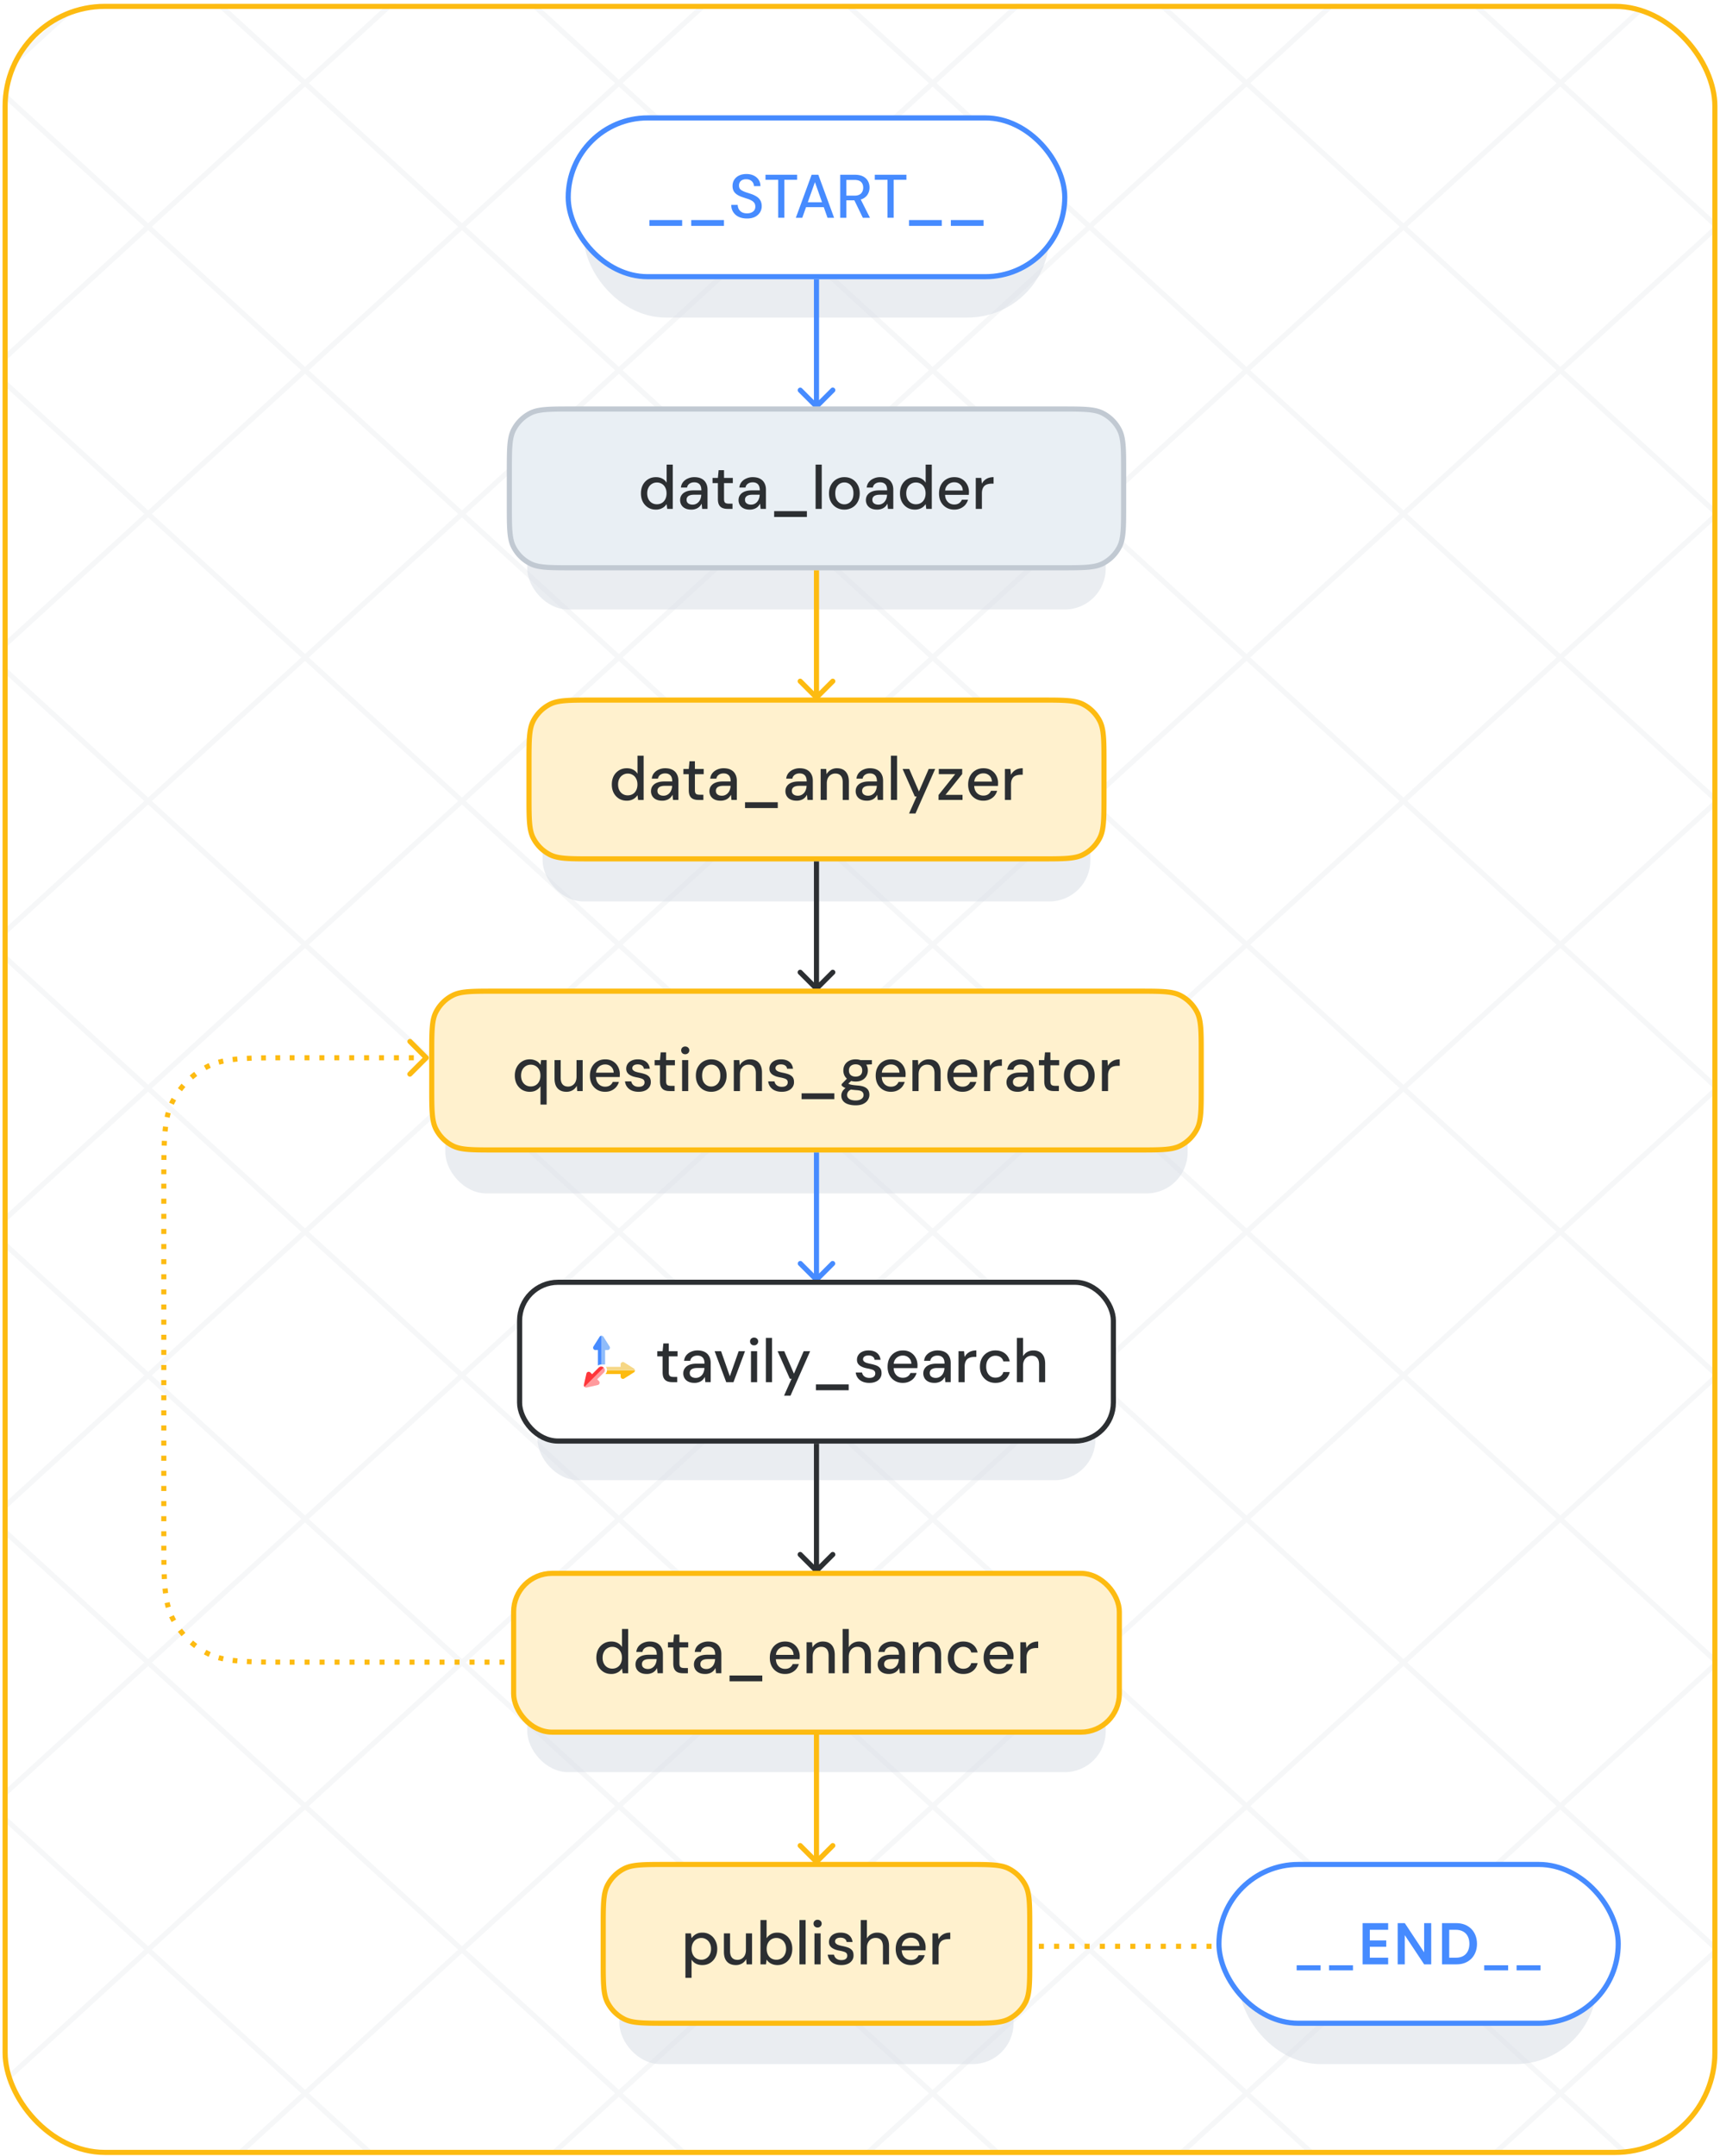 <svg width="336" height="421" fill="none" xmlns="http://www.w3.org/2000/svg"><g clip-path="url(#a)"><rect x=".5" y=".74" width="335" height="420" rx="20" fill="#fff"/><g opacity=".15" stroke="#C1C9D2"><path d="m-1.72-39.834 61.307 56.066M59.587-39.834-1.72 16.232M59.587-39.834l61.306 56.066M120.893-39.834 59.587 16.232M120.893-39.834l61.306 56.066M182.199-39.834l-61.306 56.066M182.199-39.834l61.306 56.066M243.505-39.834l-61.306 56.066M243.506-39.834l61.306 56.066M304.812-39.834l-61.306 56.066M304.812-39.834l61.306 56.066M366.118-39.834l-61.306 56.066M-1.72 16.232 59.588 72.3M59.587 16.232-1.72 72.3M59.587 16.232 120.893 72.3M120.893 16.232 59.587 72.3M120.893 16.232 182.199 72.3M182.199 16.232 120.893 72.3M182.199 16.232 243.505 72.3M243.505 16.232 182.199 72.3M243.506 16.232 304.812 72.3M304.812 16.232 243.506 72.3M304.812 16.232 366.118 72.3M366.118 16.232 304.812 72.3M-1.72 72.299l61.307 56.066M59.587 72.299-1.72 128.365M59.587 72.299l61.306 56.066M120.893 72.299l-61.306 56.066M120.893 72.299l61.306 56.066M182.199 72.299l-61.306 56.066M182.199 72.299l61.306 56.066M243.505 72.299l-61.306 56.066M243.506 72.299l61.306 56.066M304.812 72.299l-61.306 56.066M304.812 72.299l61.306 56.066M366.118 72.299l-61.306 56.066M-1.72 128.365l61.307 56.066M59.587 128.365-1.72 184.431M59.587 128.365l61.306 56.066M120.893 128.365l-61.306 56.066M120.893 128.365l61.306 56.066M182.199 128.365l-61.306 56.066M182.199 128.365l61.306 56.066M243.505 128.365l-61.306 56.066M243.506 128.365l61.306 56.066M304.812 128.365l-61.306 56.066M304.812 128.365l61.306 56.066M366.118 128.365l-61.306 56.066M-1.72 184.432l61.307 56.066M59.587 184.432-1.72 240.498M59.587 184.432l61.306 56.066M120.893 184.432l-61.306 56.066M120.893 184.432l61.306 56.066M182.199 184.432l-61.306 56.066M182.199 184.432l61.306 56.066M243.505 184.432l-61.306 56.066M243.506 184.432l61.306 56.066M304.812 184.432l-61.306 56.066M304.812 184.432l61.306 56.066M366.118 184.432l-61.306 56.066M-1.72 240.498l61.307 56.066M59.587 240.498-1.72 296.564M59.587 240.498l61.306 56.066M120.893 240.498l-61.306 56.066M120.893 240.498l61.306 56.066M182.199 240.498l-61.306 56.066M182.199 240.498l61.306 56.066M243.505 240.498l-61.306 56.066M243.506 240.498l61.306 56.066M304.812 240.498l-61.306 56.066M304.812 240.498l61.306 56.066M366.118 240.498l-61.306 56.066M-1.72 296.564l61.307 56.066M59.587 296.564-1.72 352.63M59.587 296.564l61.306 56.066M120.893 296.564 59.587 352.63M120.893 296.564l61.306 56.066M182.199 296.564l-61.306 56.066M182.199 296.564l61.306 56.066M243.505 296.564l-61.306 56.066M243.506 296.564l61.306 56.066M304.812 296.564l-61.306 56.066M304.812 296.564l61.306 56.066M366.118 296.564l-61.306 56.066M-1.72 352.63l61.307 56.067M59.587 352.63-1.72 408.697M59.587 352.63l61.306 56.067M120.893 352.63l-61.306 56.067M120.893 352.63l61.306 56.067M182.199 352.63l-61.306 56.067M182.199 352.63l61.306 56.067M243.505 352.63l-61.306 56.067M243.506 352.63l61.306 56.067M304.812 352.63l-61.306 56.067M304.812 352.63l61.306 56.067M366.118 352.63l-61.306 56.067M-1.72 408.697l61.307 56.067M59.587 408.697-1.72 464.764M59.587 408.697l61.306 56.067M120.893 408.697l-61.306 56.067M120.893 408.697l61.306 56.067M182.199 408.697l-61.306 56.067M182.199 408.697l61.306 56.067M243.505 408.697l-61.306 56.067M243.506 408.697l61.306 56.067M304.812 408.697l-61.306 56.067M304.812 408.697l61.306 56.067M366.118 408.697l-61.306 56.067"/></g><g filter="url(#b)"><rect x="114" y="30" width="91" height="32" rx="16" fill="#D6DDE5" fill-opacity=".5"/></g><g filter="url(#c)"><rect x="103" y="87" width="113" height="32" rx="8" fill="#D6DDE5" fill-opacity=".5"/></g><g filter="url(#d)"><rect x="106" y="144" width="107" height="32" rx="8" fill="#D6DDE5" fill-opacity=".5"/></g><g filter="url(#e)"><rect x="87" y="201" width="145" height="32" rx="8" fill="#D6DDE5" fill-opacity=".5"/></g><g filter="url(#f)"><rect x="105" y="257" width="109" height="32" rx="8" fill="#D6DDE5" fill-opacity=".5"/></g><g filter="url(#g)"><rect x="103" y="314" width="113" height="32" rx="8" fill="#D6DDE5" fill-opacity=".5"/></g><g filter="url(#h)"><rect x="121" y="371" width="77" height="32" rx="8" fill="#D6DDE5" fill-opacity=".5"/></g><g filter="url(#i)"><rect x="242" y="371" width="70" height="32" rx="16" fill="#D6DDE5" fill-opacity=".5"/></g><path d="M242.488 379.646a.502.502 0 0 1 0 .708l-3.182 3.182a.5.5 0 0 1-.707-.708l2.828-2.828-2.828-2.828a.5.5 0 1 1 .707-.708l3.182 3.182zm-.354.854h-.496v-1h.496v1zm-2.481 0h-.992v-1h.992v1zm-2.977 0h-.992v-1h.992v1zm-2.977 0h-.992v-1h.992v1zm-2.977 0h-.992v-1h.992v1zm-2.977 0h-.993v-1h.993v1zm-2.977 0h-.993v-1h.993v1zm-2.977 0h-.993v-1h.993v1zm-2.978 0h-.992v-1h.992v1zm-2.977 0h-.992v-1h.992v1zm-2.977 0h-.992v-1h.992v1zm-2.977 0h-.992v-1h.992v1zm-2.977 0h-.993v-1h.993v1zm-2.977 0h-.993v-1h.993v1zm-2.977 0h-.993v-1h.993v1zm-2.978 0h-.992v-1h.992v1zm-2.977 0h-.496v-1h.496v1zM83.617 206.873a.5.5 0 0 0 0-.707l-3.182-3.182a.5.5 0 0 0-.707.707l2.828 2.829-2.828 2.828a.5.5 0 1 0 .707.707l3.182-3.182zm-49.91 109.096.445-.227-.445.227zm6.844 6.844-.227.445.227-.445zM33.707 215.07l-.446-.227.446.227zm6.844-6.844.227.446-.227-.446zm42.712-2.206h-.485v1h.485v-1zm-2.426 0h-.97v1h.97v-1zm-2.912 0h-.97v1h.97v-1zm-2.912 0h-.97v1h.97v-1zm-2.912 0h-.97v1h.97v-1zm-2.912 0h-.97v1h.97v-1zm-2.911 0h-.97v1h.97v-1zm-2.912 0h-.97v1h.97v-1zm-2.912 0h-.97v1h.97v-1zm-2.912 0h-.485v1h.485v-1zm-.485 0h-.468v1h.468v-1zm-2.325.001-.932.002.004 1 .93-.002-.002-1zm-2.793.016c-.319.003-.63.008-.934.013l.017 1c.302-.005.611-.01.928-.013l-.011-1zm-2.802.062c-.32.011-.63.025-.934.04l.05.999c.298-.015.605-.029.92-.04l-.036-.999zm-2.81.171c-.322.03-.634.063-.938.101l.122.992c.293-.036.596-.069.91-.098l-.093-.995zm-2.815.412c-.32.069-.63.145-.932.229l.27.963c.28-.078.57-.15.872-.215l-.21-.977zm-2.75.888c-.148.067-.294.138-.438.211l.454.891c.13-.067.264-.131.399-.192l-.415-.91zm-.438.211c-.168.085-.334.174-.498.265l.484.874c.155-.085.31-.168.468-.248l-.454-.891zm-2.39 1.493c-.3.226-.592.463-.876.71l.656.754c.266-.231.54-.453.823-.666l-.602-.798zm-2.47 2.304c-.246.283-.483.576-.71.876l.799.602c.212-.282.434-.556.666-.822l-.755-.656zm-1.938 2.767a18.3 18.3 0 0 0-.265.498l.891.454c.08-.157.163-.313.249-.467l-.875-.485zm-.265.498c-.073.144-.143.29-.21.438l.909.415c.062-.135.126-.268.192-.399l-.89-.454zm-.87 2.256c-.084.302-.16.612-.229.932l.978.211c.065-.302.136-.593.215-.873l-.963-.27zm-.54 2.809c-.037.304-.071.617-.1.939l.995.093c.029-.314.061-.616.098-.909l-.993-.123zm-.232 2.814c-.015.304-.028.615-.04.935l1 .036c.011-.315.024-.622.04-.92l-1-.051zm-.088 2.802c-.006.305-.01.616-.014.934l1 .012c.004-.317.008-.626.014-.928l-1-.018zm-.027 2.796-.003.932 1 .001c0-.316.002-.626.003-.93l-1-.003zm-.004 2.789v.467h1v-.467h-1zm0 .467v.492h1v-.492h-1zm0 2.46v.984h1v-.984h-1zm0 2.952v.984h1v-.984h-1zm0 2.951v.984h1v-.984h-1zm0 2.952v.984h1v-.984h-1zm0 2.951v.984h1v-.984h-1zm0 2.952v.984h1v-.984h-1zm0 2.952v.983h1v-.983h-1zm0 2.951v.984h1v-.984h-1zm0 2.952v.984h1v-.984h-1zm0 2.951v.984h1v-.984h-1zm0 2.952v.984h1v-.984h-1zm0 2.951v.984h1v-.984h-1zm0 2.952v.984h1v-.984h-1zm0 2.952v.983h1v-.983h-1zm0 2.951v.984h1v-.984h-1zm0 2.952v.984h1v-.984h-1zm0 2.951v.984h1v-.984h-1zm0 2.952v.984h1v-.984h-1zm0 2.951v.984h1v-.984h-1zm0 2.952v.984h1v-.984h-1zm0 2.952v.983h1v-.983h-1zm0 2.951v.984h1v-.984h-1zm0 2.952v.492h1v-.492h-1zm0 .492v.467h1v-.467h-1zm.001 2.325c0 .316.002.627.003.931l1-.003-.003-.93-1 .002zm.016 2.793c.004.318.008.629.014.934l1-.018c-.006-.302-.01-.611-.014-.928l-1 .012zm.062 2.801c.012.32.025.631.04.935l1-.051a66.17 66.17 0 0 1-.04-.92l-1 .036zm.171 2.81c.03.322.064.635.101.939l.993-.123a29.617 29.617 0 0 1-.098-.909l-.996.093zm.412 2.816c.069.32.145.63.23.932l.963-.27a14.67 14.67 0 0 1-.215-.873l-.978.211zm.888 2.75c.068.148.138.294.211.438l.891-.454c-.066-.131-.13-.264-.192-.399l-.91.415zm.211.438c.086.167.174.334.265.498l.875-.485c-.086-.154-.168-.31-.249-.467l-.89.454zm1.493 2.389c.227.3.464.593.71.876l.755-.656c-.232-.266-.454-.54-.666-.822l-.799.602zm2.304 2.47c.284.247.576.484.877.71l.602-.798a15.562 15.562 0 0 1-.823-.666l-.656.754zm2.768 1.938c.164.091.33.18.498.265l.454-.891c-.158-.08-.313-.163-.468-.248l-.484.874zm.498.265c.144.074.29.144.438.211l.415-.909a10.706 10.706 0 0 1-.4-.193l-.453.891zm2.256.87c.301.084.611.16.932.229l.21-.977a15.14 15.14 0 0 1-.873-.215l-.27.963zm2.809.54c.303.038.616.072.939.101l.092-.995a30.328 30.328 0 0 1-.909-.098l-.122.992zm2.814.232c.303.015.614.029.934.04l.037-.999a59.46 59.46 0 0 1-.92-.04l-.051.999zm2.802.089c.304.005.615.01.934.013l.011-1c-.317-.003-.626-.008-.928-.013l-.017 1zm2.795.027.932.002.002-1-.93-.002-.004 1zm2.79.004h.467v-1h-.468v1zm.467 0h.488v-1h-.488v1zm2.441 0h.977v-1h-.977v1zm2.93 0h.976v-1h-.976v1zm2.93 0h.976v-1h-.977v1zm2.929 0h.976v-1h-.976v1zm2.93 0h.976v-1h-.977v1zm2.929 0h.976v-1h-.976v1zm2.93 0h.976v-1h-.977v1zm2.929 0h.977v-1h-.977v1zm2.93 0h.976v-1h-.977v1zm2.929 0h.977v-1h-.977v1zm2.93 0h.976v-1h-.976v1zm2.93 0h.976v-1h-.977v1zm2.929 0h.976v-1h-.976v1zm2.93 0h.976v-1h-.977v1zm2.929 0H101v-1h-.488v1z" fill="#FDBB11"/><rect x="238.12" y="364.02" width="78" height="31" rx="15.5" fill="#fff"/><rect x="238.12" y="364.02" width="78" height="31" rx="15.5" stroke="#468BFF"/><path d="M253.302 384.697v-.99h4.675v.99h-4.675zm6.324 0v-.99h4.675v.99h-4.675zm11.549-1.177h-4.994v-8.041h4.994v1.298h-3.586v2.068h3.212v1.243h-3.212v2.134h3.586v1.298zm3.243 0h-1.386v-8.041h1.397l3.773 5.698v-5.698h1.386v8.041h-1.386l-3.784-5.698v5.698zm10.173 0h-2.893v-8.041h2.816c2.376 0 4.015 1.639 4.015 4.037 0 2.365-1.606 4.004-3.938 4.004zm-.209-6.743h-1.276v5.445h1.353c1.606 0 2.585-1.034 2.585-2.706 0-1.705-1.001-2.739-2.662-2.739zm5.557 7.92v-.99h4.675v.99h-4.675zm6.325 0v-.99h4.675v.99h-4.675z" fill="#468BFF"/><rect x="111" y="23.02" width="97" height="31" rx="15.5" fill="#fff"/><rect x="111" y="23.02" width="97" height="31" rx="15.5" stroke="#468BFF"/><path d="M126.861 44.103v-1.14h6.396v1.14h-6.396zm8.168 0v-1.14h6.396v1.14h-6.396zm10.904-1.44c-.616 0-1.156-.107-1.62-.323a2.578 2.578 0 0 1-1.08-.937c-.256-.4-.384-.867-.384-1.404h1.26c.008.304.08.584.216.84.144.248.348.449.612.6.272.145.604.217.996.217.336 0 .624-.056.864-.169.248-.111.436-.264.564-.456.128-.2.192-.428.192-.684 0-.296-.068-.54-.204-.732a1.513 1.513 0 0 0-.552-.468 4.064 4.064 0 0 0-.792-.335c-.296-.096-.608-.2-.936-.313-.664-.216-1.16-.495-1.488-.84-.32-.343-.48-.791-.48-1.343 0-.473.112-.88.336-1.224a2.22 2.22 0 0 1 .936-.816c.408-.2.888-.3 1.44-.3.544 0 1.02.1 1.428.3.408.2.728.475.96.827.232.352.348.764.348 1.236h-1.272c0-.215-.056-.428-.168-.636a1.272 1.272 0 0 0-.504-.504c-.224-.136-.5-.203-.828-.203a1.661 1.661 0 0 0-.732.131 1.135 1.135 0 0 0-.504.42c-.12.184-.18.405-.18.66 0 .257.052.465.156.624.112.152.272.284.48.396.208.113.448.217.72.313.28.087.588.188.924.3.416.135.784.303 1.104.503.328.192.584.444.768.756.192.305.288.697.288 1.177 0 .415-.108.803-.324 1.163-.216.36-.536.657-.96.889-.424.223-.952.335-1.584.335zm6.087-.143v-7.417h-2.484v-.983h6.18v.983h-2.496v7.416h-1.2zm3.445 0 3.084-8.4h1.308l3.084 8.4h-1.284l-2.46-6.96-2.472 6.96h-1.26zm1.392-2.077.336-.96h3.948l.336.96h-4.62zm7.281 2.077v-8.4h2.844c.664 0 1.208.111 1.632.336.424.223.736.523.936.9.208.367.312.788.312 1.26 0 .447-.104.864-.312 1.248-.2.376-.516.68-.948.912-.432.223-.984.335-1.656.335h-1.608v3.409h-1.2zm4.416 0-1.812-3.733h1.32l1.884 3.733h-1.392zm-3.216-4.32h1.56c.592 0 1.028-.145 1.308-.433.28-.296.42-.672.42-1.128 0-.464-.136-.832-.408-1.104-.272-.271-.712-.407-1.32-.407h-1.56V38.2zm8.033 4.32v-7.417h-2.484v-.983h6.18v.983h-2.496v7.416h-1.2zm4.208 1.583v-1.14h6.396v1.14h-6.396zm8.168 0v-1.14h6.396v1.14h-6.396zM159.146 79.707a.501.501 0 0 0 .708 0l3.182-3.182a.5.5 0 0 0-.708-.708l-2.828 2.829-2.828-2.829a.501.501 0 0 0-.708.708l3.182 3.182zm.854-.354V54.52h-1v24.833h1z" fill="#468BFF"/><path d="M99.5 92.153c0-2.248 0-3.905.107-5.214.107-1.303.316-2.217.71-2.99a7.507 7.507 0 0 1 3.278-3.278c.773-.395 1.688-.604 2.991-.71 1.309-.108 2.966-.108 5.214-.108h95.4c2.248 0 3.905 0 5.214.107 1.303.107 2.218.316 2.991.71a7.501 7.501 0 0 1 3.278 3.278c.394.774.603 1.688.71 2.991.107 1.31.107 2.966.107 5.214v6.4c0 2.248 0 3.905-.107 5.214-.107 1.303-.316 2.218-.71 2.991a7.503 7.503 0 0 1-3.278 3.278c-.773.394-1.688.603-2.991.71-1.309.107-2.966.107-5.214.107h-95.4c-2.248 0-3.905 0-5.214-.107-1.303-.107-2.218-.316-2.991-.71a7.509 7.509 0 0 1-3.278-3.278c-.394-.773-.603-1.688-.71-2.991-.107-1.309-.107-2.966-.107-5.214v-6.4z" fill="#E9EFF4"/><path d="M99.5 92.153c0-2.248 0-3.905.107-5.214.107-1.303.316-2.217.71-2.99a7.507 7.507 0 0 1 3.278-3.278c.773-.395 1.688-.604 2.991-.71 1.309-.108 2.966-.108 5.214-.108h95.4c2.248 0 3.905 0 5.214.107 1.303.107 2.218.316 2.991.71a7.501 7.501 0 0 1 3.278 3.278c.394.774.603 1.688.71 2.991.107 1.31.107 2.966.107 5.214v6.4c0 2.248 0 3.905-.107 5.214-.107 1.303-.316 2.218-.71 2.991a7.503 7.503 0 0 1-3.278 3.278c-.773.394-1.688.603-2.991.71-1.309.107-2.966.107-5.214.107h-95.4c-2.248 0-3.905 0-5.214-.107-1.303-.107-2.218-.316-2.991-.71a7.509 7.509 0 0 1-3.278-3.278c-.394-.773-.603-1.688-.71-2.991-.107-1.309-.107-2.966-.107-5.214v-6.4z" stroke="#C1C9D2"/><path d="M128.123 99.497c-.576 0-1.084-.136-1.524-.408a2.923 2.923 0 0 1-1.032-1.128c-.24-.48-.36-1.024-.36-1.632 0-.616.12-1.16.36-1.632a2.835 2.835 0 0 1 1.032-1.116c.448-.28.96-.42 1.536-.42.472 0 .888.096 1.248.288.36.184.64.448.84.792v-3.528h1.2v8.64h-1.08l-.12-.936c-.12.184-.276.36-.468.528-.192.16-.424.292-.696.396a2.609 2.609 0 0 1-.936.156zm.192-1.044c.376 0 .708-.088.996-.264.288-.176.508-.424.66-.744.16-.32.24-.692.24-1.116 0-.424-.08-.792-.24-1.104a1.708 1.708 0 0 0-.66-.744 1.81 1.81 0 0 0-.996-.276c-.36 0-.684.092-.972.276a1.785 1.785 0 0 0-.672.744c-.16.312-.24.68-.24 1.104 0 .424.08.796.24 1.116.16.32.384.568.672.744.288.176.612.264.972.264zm6.753 1.044c-.496 0-.908-.084-1.236-.252a1.713 1.713 0 0 1-.732-.672 1.873 1.873 0 0 1-.24-.924c0-.4.104-.74.312-1.02.208-.288.504-.508.888-.66.384-.152.844-.228 1.38-.228h1.572c0-.352-.052-.644-.156-.876a1.055 1.055 0 0 0-.468-.516c-.2-.12-.456-.18-.768-.18-.36 0-.668.088-.924.264-.256.168-.416.42-.48.756h-1.2c.048-.424.192-.784.432-1.08.248-.304.564-.536.948-.696a3.02 3.02 0 0 1 1.224-.252c.568 0 1.044.1 1.428.3.384.2.672.484.864.852.2.36.3.792.3 1.296v3.744h-1.044l-.096-1.02c-.088.16-.192.312-.312.456-.12.144-.264.268-.432.372-.16.104-.348.184-.564.24-.208.064-.44.096-.696.096zm.228-.972c.256 0 .488-.052.696-.156.208-.104.384-.244.528-.42.152-.184.264-.388.336-.612.08-.232.124-.468.132-.708v-.036h-1.428c-.344 0-.624.044-.84.132a.925.925 0 0 0-.456.336.887.887 0 0 0-.144.504c0 .2.044.372.132.516a.983.983 0 0 0 .408.324c.176.08.388.12.636.12zm6.815.828c-.384 0-.716-.06-.996-.18a1.31 1.31 0 0 1-.648-.6c-.152-.28-.228-.66-.228-1.14v-3.108h-1.044v-1.02h1.044l.144-1.512h1.056v1.512h1.716v1.02h-1.716v3.12c0 .344.072.58.216.708.144.12.392.18.744.18h.696v1.02h-.984zm4.371.144c-.496 0-.908-.084-1.236-.252a1.713 1.713 0 0 1-.732-.672 1.873 1.873 0 0 1-.24-.924c0-.4.104-.74.312-1.02.208-.288.504-.508.888-.66.384-.152.844-.228 1.38-.228h1.572c0-.352-.052-.644-.156-.876a1.055 1.055 0 0 0-.468-.516c-.2-.12-.456-.18-.768-.18-.36 0-.668.088-.924.264-.256.168-.416.42-.48.756h-1.2c.048-.424.192-.784.432-1.08.248-.304.564-.536.948-.696a3.02 3.02 0 0 1 1.224-.252c.568 0 1.044.1 1.428.3.384.2.672.484.864.852.2.36.3.792.3 1.296v3.744h-1.044l-.096-1.02c-.088.16-.192.312-.312.456-.12.144-.264.268-.432.372-.16.104-.348.184-.564.24-.208.064-.44.096-.696.096zm.228-.972c.256 0 .488-.052.696-.156.208-.104.384-.244.528-.42.152-.184.264-.388.336-.612.08-.232.124-.468.132-.708v-.036h-1.428c-.344 0-.624.044-.84.132a.925.925 0 0 0-.456.336.887.887 0 0 0-.144.504c0 .2.044.372.132.516a.983.983 0 0 0 .408.324c.176.08.388.12.636.12zm4.52 2.412v-1.14h6.396v1.14h-6.396zm8.096-1.584v-8.64h1.2v8.64h-1.2zm5.607.144a3.01 3.01 0 0 1-1.536-.396 2.892 2.892 0 0 1-1.068-1.104c-.256-.48-.384-1.032-.384-1.656 0-.64.132-1.196.396-1.668.264-.48.624-.852 1.08-1.116a3.01 3.01 0 0 1 1.536-.396c.576 0 1.088.132 1.536.396.448.264.8.632 1.056 1.104.264.472.396 1.028.396 1.668 0 .64-.132 1.196-.396 1.668-.256.472-.612.84-1.068 1.104a3.033 3.033 0 0 1-1.548.396zm0-1.032a1.68 1.68 0 0 0 1.536-.948c.168-.32.252-.716.252-1.188s-.08-.864-.24-1.176c-.16-.32-.376-.56-.648-.72a1.658 1.658 0 0 0-.876-.24c-.32 0-.616.08-.888.24-.272.16-.492.4-.66.72-.16.312-.24.704-.24 1.176s.08.868.24 1.188a1.8 1.8 0 0 0 .648.708c.272.16.564.24.876.24zm6.428 1.032c-.496 0-.908-.084-1.236-.252a1.713 1.713 0 0 1-.732-.672 1.873 1.873 0 0 1-.24-.924c0-.4.104-.74.312-1.02.208-.288.504-.508.888-.66.384-.152.844-.228 1.38-.228h1.572c0-.352-.052-.644-.156-.876a1.055 1.055 0 0 0-.468-.516c-.2-.12-.456-.18-.768-.18-.36 0-.668.088-.924.264-.256.168-.416.42-.48.756h-1.2c.048-.424.192-.784.432-1.08.248-.304.564-.536.948-.696a3.02 3.02 0 0 1 1.224-.252c.568 0 1.044.1 1.428.3.384.2.672.484.864.852.2.36.3.792.3 1.296v3.744h-1.044l-.096-1.02c-.088.16-.192.312-.312.456-.12.144-.264.268-.432.372-.16.104-.348.184-.564.24-.208.064-.44.096-.696.096zm.228-.972c.256 0 .488-.052.696-.156.208-.104.384-.244.528-.42.152-.184.264-.388.336-.612.08-.232.124-.468.132-.708v-.036h-1.428c-.344 0-.624.044-.84.132a.925.925 0 0 0-.456.336.887.887 0 0 0-.144.504c0 .2.044.372.132.516a.983.983 0 0 0 .408.324c.176.08.388.12.636.12zm7.136.972c-.576 0-1.084-.136-1.524-.408a2.923 2.923 0 0 1-1.032-1.128c-.24-.48-.36-1.024-.36-1.632 0-.616.12-1.16.36-1.632a2.835 2.835 0 0 1 1.032-1.116c.448-.28.96-.42 1.536-.42.472 0 .888.096 1.248.288.36.184.64.448.84.792v-3.528h1.2v8.64h-1.08l-.12-.936c-.12.184-.276.36-.468.528-.192.16-.424.292-.696.396a2.609 2.609 0 0 1-.936.156zm.192-1.044c.376 0 .708-.088.996-.264.288-.176.508-.424.66-.744.16-.32.24-.692.24-1.116 0-.424-.08-.792-.24-1.104a1.708 1.708 0 0 0-.66-.744 1.81 1.81 0 0 0-.996-.276c-.36 0-.684.092-.972.276a1.785 1.785 0 0 0-.672.744c-.16.312-.24.68-.24 1.104 0 .424.08.796.24 1.116.16.32.384.568.672.744.288.176.612.264.972.264zm7.485 1.044c-.576 0-1.088-.132-1.536-.396a2.806 2.806 0 0 1-1.056-1.104c-.248-.472-.372-1.02-.372-1.644 0-.64.124-1.196.372-1.668.256-.48.608-.852 1.056-1.116.448-.272.968-.408 1.56-.408.592 0 1.1.132 1.524.396.424.264.752.616.984 1.056.232.432.348.912.348 1.44 0 .08-.004.168-.012.264 0 .088-.004.188-.012.3h-4.944v-.852h3.768c-.024-.504-.192-.896-.504-1.176-.312-.288-.7-.432-1.164-.432-.328 0-.628.076-.9.228-.272.144-.492.36-.66.648-.16.28-.24.636-.24 1.068v.336c0 .448.08.828.24 1.14.168.304.388.536.66.696.272.152.568.228.888.228.384 0 .7-.084.948-.252.248-.168.432-.396.552-.684h1.2c-.104.368-.28.7-.528.996a2.655 2.655 0 0 1-.924.684c-.36.168-.776.252-1.248.252zm4.213-.144v-6.048h1.08l.108 1.14a2.301 2.301 0 0 1 1.284-1.128 3.03 3.03 0 0 1 1.008-.156v1.272h-.432c-.248 0-.484.032-.708.096a1.516 1.516 0 0 0-.6.3c-.168.144-.3.34-.396.588-.096.248-.144.556-.144.924v3.012h-1.2z" fill="#2C2F32"/><path d="M159.146 136.54a.502.502 0 0 0 .708 0l3.182-3.182a.5.5 0 0 0-.708-.707l-2.828 2.828-2.828-2.828a.5.5 0 1 0-.708.707l3.182 3.182zm.854-.354v-24.833h-1v24.833h1z" fill="#FDBB11"/><path d="M103.339 148.986c0-2.248.001-3.905.108-5.214.106-1.303.316-2.217.71-2.991a7.506 7.506 0 0 1 3.277-3.278c.774-.394 1.689-.603 2.992-.71 1.309-.107 2.965-.107 5.213-.107h87.721c2.249 0 3.905 0 5.214.107 1.303.107 2.218.316 2.991.71a7.503 7.503 0 0 1 3.278 3.278c.394.774.604 1.688.71 2.991.107 1.309.107 2.966.107 5.214v6.4c0 2.248 0 3.905-.107 5.214-.106 1.303-.316 2.218-.71 2.991a7.498 7.498 0 0 1-3.278 3.278c-.773.394-1.688.603-2.991.71-1.309.107-2.965.107-5.214.107h-87.721c-2.248 0-3.904 0-5.213-.107-1.303-.107-2.218-.316-2.992-.71a7.501 7.501 0 0 1-3.277-3.278c-.394-.773-.604-1.688-.71-2.991-.107-1.309-.108-2.966-.108-5.214v-6.4z" fill="#FFF1CE"/><path d="M103.339 148.986c0-2.248.001-3.905.108-5.214.106-1.303.316-2.217.71-2.991a7.506 7.506 0 0 1 3.277-3.278c.774-.394 1.689-.603 2.992-.71 1.309-.107 2.965-.107 5.213-.107h87.721c2.249 0 3.905 0 5.214.107 1.303.107 2.218.316 2.991.71a7.503 7.503 0 0 1 3.278 3.278c.394.774.604 1.688.71 2.991.107 1.309.107 2.966.107 5.214v6.4c0 2.248 0 3.905-.107 5.214-.106 1.303-.316 2.218-.71 2.991a7.498 7.498 0 0 1-3.278 3.278c-.773.394-1.688.603-2.991.71-1.309.107-2.965.107-5.214.107h-87.721c-2.248 0-3.904 0-5.213-.107-1.303-.107-2.218-.316-2.992-.71a7.501 7.501 0 0 1-3.277-3.278c-.394-.773-.604-1.688-.71-2.991-.107-1.309-.108-2.966-.108-5.214v-6.4z" stroke="#FDBB11"/><path d="M122.434 156.33c-.576 0-1.084-.136-1.524-.408a2.923 2.923 0 0 1-1.032-1.128c-.24-.48-.36-1.024-.36-1.632 0-.616.12-1.16.36-1.632a2.835 2.835 0 0 1 1.032-1.116c.448-.28.96-.42 1.536-.42.472 0 .888.096 1.248.288.36.184.64.448.84.792v-3.528h1.2v8.64h-1.08l-.12-.936c-.12.184-.276.36-.468.528-.192.16-.424.292-.696.396a2.609 2.609 0 0 1-.936.156zm.192-1.044c.376 0 .708-.088.996-.264.288-.176.508-.424.66-.744.16-.32.24-.692.24-1.116 0-.424-.08-.792-.24-1.104a1.708 1.708 0 0 0-.66-.744 1.81 1.81 0 0 0-.996-.276c-.36 0-.684.092-.972.276a1.785 1.785 0 0 0-.672.744c-.16.312-.24.68-.24 1.104 0 .424.08.796.24 1.116.16.32.384.568.672.744.288.176.612.264.972.264zm6.753 1.044c-.496 0-.908-.084-1.236-.252a1.713 1.713 0 0 1-.732-.672 1.873 1.873 0 0 1-.24-.924c0-.4.104-.74.312-1.02.208-.288.504-.508.888-.66.384-.152.844-.228 1.38-.228h1.572c0-.352-.052-.644-.156-.876a1.055 1.055 0 0 0-.468-.516c-.2-.12-.456-.18-.768-.18-.36 0-.668.088-.924.264-.256.168-.416.42-.48.756h-1.2c.048-.424.192-.784.432-1.08.248-.304.564-.536.948-.696a3.02 3.02 0 0 1 1.224-.252c.568 0 1.044.1 1.428.3.384.2.672.484.864.852.2.36.3.792.3 1.296v3.744h-1.044l-.096-1.02c-.088.16-.192.312-.312.456-.12.144-.264.268-.432.372-.16.104-.348.184-.564.24-.208.064-.44.096-.696.096zm.228-.972c.256 0 .488-.052.696-.156.208-.104.384-.244.528-.42.152-.184.264-.388.336-.612.08-.232.124-.468.132-.708v-.036h-1.428c-.344 0-.624.044-.84.132a.925.925 0 0 0-.456.336.887.887 0 0 0-.144.504c0 .2.044.372.132.516a.983.983 0 0 0 .408.324c.176.08.388.12.636.12zm6.814.828c-.384 0-.716-.06-.996-.18a1.31 1.31 0 0 1-.648-.6c-.152-.28-.228-.66-.228-1.14v-3.108h-1.044v-1.02h1.044l.144-1.512h1.056v1.512h1.716v1.02h-1.716v3.12c0 .344.072.58.216.708.144.12.392.18.744.18h.696v1.02h-.984zm4.372.144c-.496 0-.908-.084-1.236-.252a1.713 1.713 0 0 1-.732-.672 1.873 1.873 0 0 1-.24-.924c0-.4.104-.74.312-1.02.208-.288.504-.508.888-.66.384-.152.844-.228 1.38-.228h1.572c0-.352-.052-.644-.156-.876a1.055 1.055 0 0 0-.468-.516c-.2-.12-.456-.18-.768-.18-.36 0-.668.088-.924.264-.256.168-.416.42-.48.756h-1.2c.048-.424.192-.784.432-1.08.248-.304.564-.536.948-.696a3.02 3.02 0 0 1 1.224-.252c.568 0 1.044.1 1.428.3.384.2.672.484.864.852.2.36.3.792.3 1.296v3.744h-1.044l-.096-1.02c-.088.16-.192.312-.312.456-.12.144-.264.268-.432.372-.16.104-.348.184-.564.24-.208.064-.44.096-.696.096zm.228-.972c.256 0 .488-.052.696-.156.208-.104.384-.244.528-.42.152-.184.264-.388.336-.612.08-.232.124-.468.132-.708v-.036h-1.428c-.344 0-.624.044-.84.132a.925.925 0 0 0-.456.336.887.887 0 0 0-.144.504c0 .2.044.372.132.516a.983.983 0 0 0 .408.324c.176.08.388.12.636.12zm4.519 2.412v-1.14h6.396v1.14h-6.396zm10.1-1.44c-.496 0-.908-.084-1.236-.252a1.713 1.713 0 0 1-.732-.672 1.873 1.873 0 0 1-.24-.924c0-.4.104-.74.312-1.02.208-.288.504-.508.888-.66.384-.152.844-.228 1.38-.228h1.572c0-.352-.052-.644-.156-.876a1.055 1.055 0 0 0-.468-.516c-.2-.12-.456-.18-.768-.18-.36 0-.668.088-.924.264-.256.168-.416.42-.48.756h-1.2c.048-.424.192-.784.432-1.08.248-.304.564-.536.948-.696a3.02 3.02 0 0 1 1.224-.252c.568 0 1.044.1 1.428.3.384.2.672.484.864.852.2.36.3.792.3 1.296v3.744h-1.044l-.096-1.02c-.088.16-.192.312-.312.456-.12.144-.264.268-.432.372-.16.104-.348.184-.564.24-.208.064-.44.096-.696.096zm.228-.972c.256 0 .488-.052.696-.156.208-.104.384-.244.528-.42.152-.184.264-.388.336-.612.08-.232.124-.468.132-.708v-.036h-1.428c-.344 0-.624.044-.84.132a.925.925 0 0 0-.456.336.887.887 0 0 0-.144.504c0 .2.044.372.132.516a.983.983 0 0 0 .408.324c.176.08.388.12.636.12zm4.448.828v-6.048h1.08l.072 1.032c.192-.36.464-.644.816-.852a2.27 2.27 0 0 1 1.212-.324c.48 0 .892.096 1.236.288.344.192.612.484.804.876.192.384.288.868.288 1.452v3.576h-1.2v-3.456c0-.56-.124-.984-.372-1.272-.248-.288-.608-.432-1.08-.432-.312 0-.592.076-.84.228-.248.144-.448.36-.6.648-.144.288-.216.64-.216 1.056v3.228h-1.2zm9.047.144c-.496 0-.908-.084-1.236-.252a1.713 1.713 0 0 1-.732-.672 1.873 1.873 0 0 1-.24-.924c0-.4.104-.74.312-1.02.208-.288.504-.508.888-.66.384-.152.844-.228 1.38-.228h1.572c0-.352-.052-.644-.156-.876a1.055 1.055 0 0 0-.468-.516c-.2-.12-.456-.18-.768-.18-.36 0-.668.088-.924.264-.256.168-.416.42-.48.756h-1.2c.048-.424.192-.784.432-1.08.248-.304.564-.536.948-.696a3.02 3.02 0 0 1 1.224-.252c.568 0 1.044.1 1.428.3.384.2.672.484.864.852.2.36.3.792.3 1.296v3.744h-1.044l-.096-1.02c-.088.16-.192.312-.312.456-.12.144-.264.268-.432.372-.16.104-.348.184-.564.24-.208.064-.44.096-.696.096zm.228-.972c.256 0 .488-.052.696-.156.208-.104.384-.244.528-.42.152-.184.264-.388.336-.612.08-.232.124-.468.132-.708v-.036h-1.428c-.344 0-.624.044-.84.132a.925.925 0 0 0-.456.336.887.887 0 0 0-.144.504c0 .2.044.372.132.516a.983.983 0 0 0 .408.324c.176.08.388.12.636.12zm4.448.828v-8.64h1.2v8.64h-1.2zm3.543 2.64 1.476-3.312h-.348l-2.388-5.376h1.296l1.896 4.392 1.908-4.392h1.26l-3.84 8.688h-1.26zm5.764-2.64v-.972l3.252-4.068h-3.204v-1.008h4.572v.984l-3.264 4.068h3.324v.996h-4.68zm8.745.144c-.576 0-1.088-.132-1.536-.396a2.806 2.806 0 0 1-1.056-1.104c-.248-.472-.372-1.02-.372-1.644 0-.64.124-1.196.372-1.668.256-.48.608-.852 1.056-1.116.448-.272.968-.408 1.56-.408.592 0 1.1.132 1.524.396.424.264.752.616.984 1.056.232.432.348.912.348 1.44 0 .08-.004.168-.012.264 0 .088-.004.188-.012.3h-4.944v-.852h3.768c-.024-.504-.192-.896-.504-1.176-.312-.288-.7-.432-1.164-.432-.328 0-.628.076-.9.228-.272.144-.492.36-.66.648-.16.28-.24.636-.24 1.068v.336c0 .448.08.828.24 1.14.168.304.388.536.66.696.272.152.568.228.888.228.384 0 .7-.084.948-.252.248-.168.432-.396.552-.684h1.2c-.104.368-.28.7-.528.996a2.655 2.655 0 0 1-.924.684c-.36.168-.776.252-1.248.252zm4.213-.144v-6.048h1.08l.108 1.14a2.301 2.301 0 0 1 1.284-1.128 3.03 3.03 0 0 1 1.008-.156v1.272h-.432c-.248 0-.484.032-.708.096a1.516 1.516 0 0 0-.6.3c-.168.144-.3.34-.396.588-.096.248-.144.556-.144.924v3.012h-1.2zM159.146 193.373a.502.502 0 0 0 .708 0l3.182-3.182a.5.5 0 0 0-.708-.707l-2.828 2.828-2.828-2.828a.5.5 0 0 0-.708.707l3.182 3.182zm.854-.353v-24.834h-1v24.834h1z" fill="#2C2F32"/><path d="M84.34 205.82c0-2.249 0-3.905.107-5.214.106-1.303.316-2.218.71-2.991a7.497 7.497 0 0 1 3.277-3.278c.774-.394 1.689-.604 2.992-.71 1.309-.107 2.965-.107 5.213-.107H222.36c2.249 0 3.905 0 5.214.107 1.303.106 2.218.316 2.991.71a7.493 7.493 0 0 1 3.278 3.278l.446-.227-.446.227c.394.773.604 1.688.71 2.991.107 1.309.107 2.965.107 5.214v6.4c0 2.248 0 3.904-.107 5.213-.106 1.303-.316 2.218-.71 2.991a7.493 7.493 0 0 1-3.278 3.278c-.773.394-1.688.604-2.991.71-1.309.107-2.965.108-5.214.108H96.64c-2.25 0-3.905-.001-5.214-.108-1.303-.106-2.218-.316-2.992-.71a7.497 7.497 0 0 1-3.277-3.278c-.394-.773-.604-1.688-.71-2.991-.107-1.309-.108-2.965-.108-5.213v-6.4z" fill="#FFF1CE"/><path d="M84.34 205.82c0-2.249 0-3.905.107-5.214.106-1.303.316-2.218.71-2.991a7.497 7.497 0 0 1 3.277-3.278c.774-.394 1.689-.604 2.992-.71 1.309-.107 2.965-.107 5.213-.107H222.36c2.249 0 3.905 0 5.214.107 1.303.106 2.218.316 2.991.71a7.493 7.493 0 0 1 3.278 3.278l.446-.227-.446.227c.394.773.604 1.688.71 2.991.107 1.309.107 2.965.107 5.214v6.4c0 2.248 0 3.904-.107 5.213-.106 1.303-.316 2.218-.71 2.991a7.493 7.493 0 0 1-3.278 3.278c-.773.394-1.688.604-2.991.71-1.309.107-2.965.108-5.214.108H96.64c-2.25 0-3.905-.001-5.214-.108-1.303-.106-2.218-.316-2.992-.71a7.497 7.497 0 0 1-3.277-3.278c-.394-.773-.604-1.688-.71-2.991-.107-1.309-.108-2.965-.108-5.213v-6.4z" stroke="#FDBB11"/><path d="M105.584 215.66v-3.576c-.192.304-.464.56-.816.768-.344.208-.768.312-1.272.312a2.9 2.9 0 0 1-1.536-.408 2.923 2.923 0 0 1-1.032-1.128c-.24-.48-.36-1.024-.36-1.632 0-.608.124-1.148.372-1.62.248-.48.592-.856 1.032-1.128.44-.28.948-.42 1.524-.42.328 0 .624.048.888.144.272.088.508.212.708.372.2.16.364.348.492.564l.12-.936h1.08v8.688h-1.2zm-1.908-3.54c.376 0 .708-.088.996-.264.288-.176.508-.424.66-.744.16-.32.24-.692.24-1.116 0-.424-.08-.792-.24-1.104a1.708 1.708 0 0 0-.66-.744 1.81 1.81 0 0 0-.996-.276c-.36 0-.684.092-.972.276a1.785 1.785 0 0 0-.672.744c-.16.312-.24.68-.24 1.104 0 .424.08.796.24 1.116.16.32.384.568.672.744.288.176.612.264.972.264zm6.969 1.044c-.472 0-.884-.096-1.236-.288a1.962 1.962 0 0 1-.804-.864c-.184-.384-.276-.868-.276-1.452v-3.588h1.2v3.456c0 .568.124.996.372 1.284.248.288.604.432 1.068.432a1.575 1.575 0 0 0 1.44-.888c.144-.288.216-.64.216-1.056v-3.228h1.2v6.048h-1.068l-.084-1.032a2.045 2.045 0 0 1-.804.864 2.36 2.36 0 0 1-1.224.312zm7.559 0c-.576 0-1.088-.132-1.536-.396a2.806 2.806 0 0 1-1.056-1.104c-.248-.472-.372-1.02-.372-1.644 0-.64.124-1.196.372-1.668.256-.48.608-.852 1.056-1.116.448-.272.968-.408 1.56-.408.592 0 1.1.132 1.524.396.424.264.752.616.984 1.056.232.432.348.912.348 1.44 0 .08-.004.168-.012.264 0 .088-.004.188-.012.3h-4.944v-.852h3.768c-.024-.504-.192-.896-.504-1.176-.312-.288-.7-.432-1.164-.432-.328 0-.628.076-.9.228-.272.144-.492.36-.66.648-.16.28-.24.636-.24 1.068v.336c0 .448.08.828.24 1.14.168.304.388.536.66.696.272.152.568.228.888.228.384 0 .7-.084.948-.252.248-.168.432-.396.552-.684h1.2c-.104.368-.28.7-.528.996a2.655 2.655 0 0 1-.924.684c-.36.168-.776.252-1.248.252zm6.554 0c-.512 0-.96-.084-1.344-.252a2.199 2.199 0 0 1-.912-.708 2.199 2.199 0 0 1-.408-1.068h1.224c.04.192.116.368.228.528.12.16.28.288.48.384.208.096.452.144.732.144.264 0 .48-.036.648-.108a.85.85 0 0 0 .384-.312c.08-.136.12-.28.12-.432 0-.224-.056-.392-.168-.504-.104-.12-.264-.212-.48-.276a5.43 5.43 0 0 0-.756-.192 6.734 6.734 0 0 1-.816-.192 3.484 3.484 0 0 1-.696-.324c-.2-.128-.36-.288-.48-.48-.12-.2-.18-.444-.18-.732 0-.344.092-.652.276-.924.184-.28.444-.496.78-.648.344-.16.748-.24 1.212-.24.672 0 1.212.16 1.62.48.408.32.648.772.72 1.356h-1.164a.84.84 0 0 0-.36-.624c-.208-.152-.484-.228-.828-.228s-.608.068-.792.204a.64.64 0 0 0-.276.54c0 .144.052.272.156.384.104.112.256.208.456.288.208.072.46.14.756.204.424.08.804.18 1.14.3.336.12.604.296.804.528.2.232.3.564.3.996a1.64 1.64 0 0 1-.288.996 1.883 1.883 0 0 1-.828.672c-.352.16-.772.24-1.26.24zm6.038-.144c-.384 0-.716-.06-.996-.18a1.31 1.31 0 0 1-.648-.6c-.152-.28-.228-.66-.228-1.14v-3.108h-1.044v-1.02h1.044l.144-1.512h1.056v1.512h1.716v1.02h-1.716v3.12c0 .344.072.58.216.708.144.12.392.18.744.18h.696v1.02h-.984zm2.452 0v-6.048h1.2v6.048h-1.2zm.612-7.188a.804.804 0 0 1-.576-.216.748.748 0 0 1-.216-.552c0-.216.072-.392.216-.528a.804.804 0 0 1 .576-.216c.224 0 .412.072.564.216a.676.676 0 0 1 .228.528.727.727 0 0 1-.228.552.789.789 0 0 1-.564.216zm5.064 7.332a3.01 3.01 0 0 1-1.536-.396 2.892 2.892 0 0 1-1.068-1.104c-.256-.48-.384-1.032-.384-1.656 0-.64.132-1.196.396-1.668.264-.48.624-.852 1.08-1.116a3.01 3.01 0 0 1 1.536-.396c.576 0 1.088.132 1.536.396.448.264.8.632 1.056 1.104.264.472.396 1.028.396 1.668 0 .64-.132 1.196-.396 1.668-.256.472-.612.84-1.068 1.104a3.033 3.033 0 0 1-1.548.396zm0-1.032a1.68 1.68 0 0 0 1.536-.948c.168-.32.252-.716.252-1.188s-.08-.864-.24-1.176c-.16-.32-.376-.56-.648-.72a1.658 1.658 0 0 0-.876-.24c-.32 0-.616.08-.888.24-.272.16-.492.4-.66.72-.16.312-.24.704-.24 1.176s.08.868.24 1.188a1.8 1.8 0 0 0 .648.708c.272.16.564.24.876.24zm4.423.888v-6.048h1.08l.072 1.032c.192-.36.464-.644.816-.852a2.27 2.27 0 0 1 1.212-.324c.48 0 .892.096 1.236.288.344.192.612.484.804.876.192.384.288.868.288 1.452v3.576h-1.2v-3.456c0-.56-.124-.984-.372-1.272-.248-.288-.608-.432-1.08-.432-.312 0-.592.076-.84.228-.248.144-.448.36-.6.648-.144.288-.216.64-.216 1.056v3.228h-1.2zm9.383.144c-.512 0-.96-.084-1.344-.252a2.199 2.199 0 0 1-.912-.708 2.199 2.199 0 0 1-.408-1.068h1.224c.04.192.116.368.228.528.12.16.28.288.48.384.208.096.452.144.732.144.264 0 .48-.036.648-.108a.85.85 0 0 0 .384-.312c.08-.136.12-.28.12-.432 0-.224-.056-.392-.168-.504-.104-.12-.264-.212-.48-.276a5.43 5.43 0 0 0-.756-.192 6.734 6.734 0 0 1-.816-.192 3.484 3.484 0 0 1-.696-.324c-.2-.128-.36-.288-.48-.48-.12-.2-.18-.444-.18-.732 0-.344.092-.652.276-.924.184-.28.444-.496.78-.648.344-.16.748-.24 1.212-.24.672 0 1.212.16 1.62.48.408.32.648.772.72 1.356h-1.164a.84.84 0 0 0-.36-.624c-.208-.152-.484-.228-.828-.228s-.608.068-.792.204a.64.64 0 0 0-.276.54c0 .144.052.272.156.384.104.112.256.208.456.288.208.072.46.14.756.204.424.08.804.18 1.14.3.336.12.604.296.804.528.2.232.3.564.3.996a1.64 1.64 0 0 1-.288.996 1.883 1.883 0 0 1-.828.672c-.352.16-.772.24-1.26.24zm3.861 1.44v-1.14h6.396v1.14h-6.396zm10.556 1.2c-.552 0-1.04-.072-1.464-.216-.424-.136-.752-.348-.984-.636-.232-.288-.348-.64-.348-1.056 0-.216.048-.436.144-.66.096-.216.252-.424.468-.624.216-.2.508-.38.876-.54l.672.54c-.408.152-.684.332-.828.54a1.174 1.174 0 0 0-.204.624c0 .24.072.44.216.6.144.16.34.28.588.36.256.08.544.12.864.12.312 0 .584-.044.816-.132a1.23 1.23 0 0 0 .54-.372.876.876 0 0 0 .192-.564.845.845 0 0 0-.288-.648c-.192-.168-.56-.268-1.104-.3a11.601 11.601 0 0 1-1.164-.132 5.09 5.09 0 0 1-.804-.204c-.216-.08-.4-.168-.552-.264a2.431 2.431 0 0 1-.372-.3v-.276l1.2-1.236.972.336-1.308 1.212.252-.54c.088.056.172.112.252.168.08.048.188.092.324.132.136.04.32.076.552.108.232.032.536.064.912.096.544.04.98.136 1.308.288.336.152.58.356.732.612.152.256.228.56.228.912 0 .344-.096.672-.288.984-.184.312-.476.568-.876.768-.392.2-.9.3-1.524.3zm0-4.644c-.512 0-.948-.096-1.308-.288a2.072 2.072 0 0 1-.816-.78 2.193 2.193 0 0 1-.276-1.092c0-.408.092-.772.276-1.092.192-.328.468-.588.828-.78.36-.2.792-.3 1.296-.3s.932.1 1.284.3c.36.192.632.452.816.78.192.32.288.684.288 1.092 0 .4-.096.764-.288 1.092a1.972 1.972 0 0 1-.816.78c-.352.192-.78.288-1.284.288zm0-.96c.392 0 .704-.1.936-.3.232-.208.348-.508.348-.9s-.116-.688-.348-.888c-.232-.208-.544-.312-.936-.312s-.708.104-.948.312c-.24.2-.36.496-.36.888s.12.692.36.9c.24.2.556.3.948.3zm.984-2.28-.288-.948h2.484v.828l-2.196.12zm5.901 5.244c-.576 0-1.088-.132-1.536-.396a2.806 2.806 0 0 1-1.056-1.104c-.248-.472-.372-1.02-.372-1.644 0-.64.124-1.196.372-1.668.256-.48.608-.852 1.056-1.116.448-.272.968-.408 1.56-.408.592 0 1.1.132 1.524.396.424.264.752.616.984 1.056.232.432.348.912.348 1.44 0 .08-.004.168-.012.264 0 .088-.004.188-.012.3h-4.944v-.852h3.768c-.024-.504-.192-.896-.504-1.176-.312-.288-.7-.432-1.164-.432-.328 0-.628.076-.9.228-.272.144-.492.36-.66.648-.16.28-.24.636-.24 1.068v.336c0 .448.08.828.24 1.14.168.304.388.536.66.696.272.152.568.228.888.228.384 0 .7-.084.948-.252.248-.168.432-.396.552-.684h1.2c-.104.368-.28.7-.528.996a2.655 2.655 0 0 1-.924.684c-.36.168-.776.252-1.248.252zm4.214-.144v-6.048h1.08l.072 1.032c.192-.36.464-.644.816-.852a2.27 2.27 0 0 1 1.212-.324c.48 0 .892.096 1.236.288.344.192.612.484.804.876.192.384.288.868.288 1.452v3.576h-1.2v-3.456c0-.56-.124-.984-.372-1.272-.248-.288-.608-.432-1.08-.432-.312 0-.592.076-.84.228-.248.144-.448.36-.6.648-.144.288-.216.64-.216 1.056v3.228h-1.2zm9.779.144c-.576 0-1.088-.132-1.536-.396a2.806 2.806 0 0 1-1.056-1.104c-.248-.472-.372-1.02-.372-1.644 0-.64.124-1.196.372-1.668.256-.48.608-.852 1.056-1.116.448-.272.968-.408 1.56-.408.592 0 1.1.132 1.524.396.424.264.752.616.984 1.056.232.432.348.912.348 1.44 0 .08-.004.168-.012.264 0 .088-.004.188-.012.3h-4.944v-.852h3.768c-.024-.504-.192-.896-.504-1.176-.312-.288-.7-.432-1.164-.432-.328 0-.628.076-.9.228-.272.144-.492.36-.66.648-.16.28-.24.636-.24 1.068v.336c0 .448.08.828.24 1.14.168.304.388.536.66.696.272.152.568.228.888.228.384 0 .7-.084.948-.252.248-.168.432-.396.552-.684h1.2c-.104.368-.28.7-.528.996a2.655 2.655 0 0 1-.924.684c-.36.168-.776.252-1.248.252zm4.213-.144v-6.048h1.08l.108 1.14a2.301 2.301 0 0 1 1.284-1.128 3.03 3.03 0 0 1 1.008-.156v1.272h-.432c-.248 0-.484.032-.708.096a1.516 1.516 0 0 0-.6.3c-.168.144-.3.34-.396.588-.096.248-.144.556-.144.924v3.012h-1.2zm6.586.144c-.496 0-.908-.084-1.236-.252a1.713 1.713 0 0 1-.732-.672 1.873 1.873 0 0 1-.24-.924c0-.4.104-.74.312-1.02.208-.288.504-.508.888-.66.384-.152.844-.228 1.38-.228h1.572c0-.352-.052-.644-.156-.876a1.055 1.055 0 0 0-.468-.516c-.2-.12-.456-.18-.768-.18-.36 0-.668.088-.924.264-.256.168-.416.42-.48.756h-1.2c.048-.424.192-.784.432-1.08.248-.304.564-.536.948-.696a3.02 3.02 0 0 1 1.224-.252c.568 0 1.044.1 1.428.3.384.2.672.484.864.852.2.36.3.792.3 1.296v3.744h-1.044l-.096-1.02c-.088.16-.192.312-.312.456-.12.144-.264.268-.432.372-.16.104-.348.184-.564.24-.208.064-.44.096-.696.096zm.228-.972c.256 0 .488-.052.696-.156.208-.104.384-.244.528-.42.152-.184.264-.388.336-.612.08-.232.124-.468.132-.708v-.036h-1.428c-.344 0-.624.044-.84.132a.925.925 0 0 0-.456.336.887.887 0 0 0-.144.504c0 .2.044.372.132.516a.983.983 0 0 0 .408.324c.176.08.388.12.636.12zm6.815.828c-.384 0-.716-.06-.996-.18a1.31 1.31 0 0 1-.648-.6c-.152-.28-.228-.66-.228-1.14v-3.108h-1.044v-1.02h1.044l.144-1.512h1.056v1.512h1.716v1.02h-1.716v3.12c0 .344.072.58.216.708.144.12.392.18.744.18h.696v1.02h-.984zm4.963.144a3.01 3.01 0 0 1-1.536-.396 2.892 2.892 0 0 1-1.068-1.104c-.256-.48-.384-1.032-.384-1.656 0-.64.132-1.196.396-1.668.264-.48.624-.852 1.08-1.116a3.01 3.01 0 0 1 1.536-.396c.576 0 1.088.132 1.536.396.448.264.8.632 1.056 1.104.264.472.396 1.028.396 1.668 0 .64-.132 1.196-.396 1.668-.256.472-.612.84-1.068 1.104a3.033 3.033 0 0 1-1.548.396zm0-1.032a1.68 1.68 0 0 0 1.536-.948c.168-.32.252-.716.252-1.188s-.08-.864-.24-1.176c-.16-.32-.376-.56-.648-.72a1.658 1.658 0 0 0-.876-.24c-.32 0-.616.08-.888.24-.272.16-.492.4-.66.72-.16.312-.24.704-.24 1.176s.08.868.24 1.188a1.8 1.8 0 0 0 .648.708c.272.16.564.24.876.24zm4.424.888v-6.048h1.08l.108 1.14a2.301 2.301 0 0 1 1.284-1.128 3.03 3.03 0 0 1 1.008-.156v1.272h-.432c-.248 0-.484.032-.708.096a1.516 1.516 0 0 0-.6.3c-.168.144-.3.34-.396.588-.096.248-.144.556-.144.924v3.012h-1.2z" fill="#2C2F32"/><path d="M159.146 250.207a.502.502 0 0 0 .708 0l3.182-3.182a.502.502 0 0 0-.708-.708l-2.828 2.829-2.828-2.829a.502.502 0 0 0-.708.708l3.182 3.182zm.854-.354V225.02h-1v24.833h1z" fill="#468BFF"/><rect x="101.503" y="250.353" width="115.993" height="31" rx="7.5" fill="#fff"/><rect x="101.503" y="250.353" width="115.993" height="31" rx="7.5" stroke="#2C2F32"/><path d="m117.89 261.007 1.191 1.884a.455.455 0 0 1-.384.698h-.487v2.821h-.704v-5.615a.45.45 0 0 1 .384.212z" fill="#8FBCFA"/><path d="m115.931 262.891 1.19-1.884a.453.453 0 0 1 .385-.212v5.615l-.031-.001h-.03c-.239 0-.461.075-.643.203v-3.023h-.487a.455.455 0 0 1-.384-.698z" fill="#468BFF"/><path d="M121.237 268.273h-2.962c.172-.187.282-.433.294-.704h5.462a.45.45 0 0 1-.212.385l-1.884 1.19a.455.455 0 0 1-.698-.384v-.487z" fill="#FDBB11"/><path d="m121.936 265.994 1.884 1.191a.451.451 0 0 1 .212.384h-5.462l.002-.053c0-.243-.078-.468-.209-.651h2.875v-.486c0-.358.395-.576.698-.385z" fill="#F6D785"/><path d="m115.907 269.058-1.719 1.72a.452.452 0 0 0 .421.122l2.174-.491a.455.455 0 0 0 .222-.765l-.344-.344 1.295-1.296a.678.678 0 0 0 0-.959l-.018-.018-2.031 2.031z" fill="#FF9A9D"/><path d="m115.665 268.305 1.296-1.295a.678.678 0 0 1 .959 0l.018.018-2.031 2.031-1.72 1.72a.453.453 0 0 1-.122-.422l.491-2.174a.455.455 0 0 1 .765-.222l.344.344z" fill="#FE363B"/><path d="M131.315 269.853c-.384 0-.716-.06-.996-.18a1.31 1.31 0 0 1-.648-.6c-.152-.28-.228-.66-.228-1.14v-3.108h-1.044v-1.02h1.044l.144-1.512h1.056v1.512h1.716v1.02h-1.716v3.12c0 .344.072.58.216.708.144.12.392.18.744.18h.696v1.02h-.984zm4.371.144c-.496 0-.908-.084-1.236-.252a1.713 1.713 0 0 1-.732-.672 1.873 1.873 0 0 1-.24-.924c0-.4.104-.74.312-1.02.208-.288.504-.508.888-.66.384-.152.844-.228 1.38-.228h1.572c0-.352-.052-.644-.156-.876a1.055 1.055 0 0 0-.468-.516c-.2-.12-.456-.18-.768-.18-.36 0-.668.088-.924.264-.256.168-.416.42-.48.756h-1.2c.048-.424.192-.784.432-1.08.248-.304.564-.536.948-.696a3.02 3.02 0 0 1 1.224-.252c.568 0 1.044.1 1.428.3.384.2.672.484.864.852.2.36.3.792.3 1.296v3.744h-1.044l-.096-1.02c-.088.16-.192.312-.312.456-.12.144-.264.268-.432.372-.16.104-.348.184-.564.24-.208.064-.44.096-.696.096zm.228-.972c.256 0 .488-.052.696-.156.208-.104.384-.244.528-.42.152-.184.264-.388.336-.612.08-.232.124-.468.132-.708v-.036h-1.428c-.344 0-.624.044-.84.132a.925.925 0 0 0-.456.336.887.887 0 0 0-.144.504c0 .2.044.372.132.516a.983.983 0 0 0 .408.324c.176.08.388.12.636.12zm5.953.828-2.268-6.048h1.26l1.716 4.896 1.728-4.896h1.236l-2.256 6.048h-1.416zm4.836 0v-6.048h1.2v6.048h-1.2zm.612-7.188a.804.804 0 0 1-.576-.216.748.748 0 0 1-.216-.552c0-.216.072-.392.216-.528a.804.804 0 0 1 .576-.216c.224 0 .412.072.564.216a.676.676 0 0 1 .228.528.727.727 0 0 1-.228.552.789.789 0 0 1-.564.216zm2.304 7.188v-8.64h1.2v8.64h-1.2zm3.544 2.64 1.476-3.312h-.348l-2.388-5.376h1.296l1.896 4.392 1.908-4.392h1.26l-3.84 8.688h-1.26zm6.232-1.056v-1.14h6.396v1.14h-6.396zm10.436-1.44c-.512 0-.96-.084-1.344-.252a2.199 2.199 0 0 1-.912-.708 2.199 2.199 0 0 1-.408-1.068h1.224c.04.192.116.368.228.528.12.16.28.288.48.384.208.096.452.144.732.144.264 0 .48-.036.648-.108a.85.85 0 0 0 .384-.312c.08-.136.12-.28.12-.432 0-.224-.056-.392-.168-.504-.104-.12-.264-.212-.48-.276a5.43 5.43 0 0 0-.756-.192 6.734 6.734 0 0 1-.816-.192 3.484 3.484 0 0 1-.696-.324c-.2-.128-.36-.288-.48-.48-.12-.2-.18-.444-.18-.732 0-.344.092-.652.276-.924.184-.28.444-.496.78-.648.344-.16.748-.24 1.212-.24.672 0 1.212.16 1.62.48.408.32.648.772.72 1.356h-1.164a.84.84 0 0 0-.36-.624c-.208-.152-.484-.228-.828-.228s-.608.068-.792.204a.64.64 0 0 0-.276.54c0 .144.052.272.156.384.104.112.256.208.456.288.208.072.46.14.756.204.424.08.804.18 1.14.3.336.12.604.296.804.528.2.232.3.564.3.996a1.64 1.64 0 0 1-.288.996 1.883 1.883 0 0 1-.828.672c-.352.16-.772.24-1.26.24zm6.524 0c-.576 0-1.088-.132-1.536-.396a2.806 2.806 0 0 1-1.056-1.104c-.248-.472-.372-1.02-.372-1.644 0-.64.124-1.196.372-1.668.256-.48.608-.852 1.056-1.116.448-.272.968-.408 1.56-.408.592 0 1.1.132 1.524.396.424.264.752.616.984 1.056.232.432.348.912.348 1.44 0 .08-.004.168-.012.264 0 .088-.004.188-.012.3h-4.944v-.852h3.768c-.024-.504-.192-.896-.504-1.176-.312-.288-.7-.432-1.164-.432-.328 0-.628.076-.9.228-.272.144-.492.36-.66.648-.16.28-.24.636-.24 1.068v.336c0 .448.08.828.24 1.14.168.304.388.536.66.696.272.152.568.228.888.228.384 0 .7-.084.948-.252.248-.168.432-.396.552-.684h1.2c-.104.368-.28.7-.528.996a2.655 2.655 0 0 1-.924.684c-.36.168-.776.252-1.248.252zm6.218 0c-.496 0-.908-.084-1.236-.252a1.713 1.713 0 0 1-.732-.672 1.873 1.873 0 0 1-.24-.924c0-.4.104-.74.312-1.02.208-.288.504-.508.888-.66.384-.152.844-.228 1.38-.228h1.572c0-.352-.052-.644-.156-.876a1.055 1.055 0 0 0-.468-.516c-.2-.12-.456-.18-.768-.18-.36 0-.668.088-.924.264-.256.168-.416.42-.48.756h-1.2c.048-.424.192-.784.432-1.08.248-.304.564-.536.948-.696a3.02 3.02 0 0 1 1.224-.252c.568 0 1.044.1 1.428.3.384.2.672.484.864.852.2.36.3.792.3 1.296v3.744h-1.044l-.096-1.02c-.088.16-.192.312-.312.456-.12.144-.264.268-.432.372-.16.104-.348.184-.564.24-.208.064-.44.096-.696.096zm.228-.972c.256 0 .488-.052.696-.156.208-.104.384-.244.528-.42.152-.184.264-.388.336-.612.08-.232.124-.468.132-.708v-.036h-1.428c-.344 0-.624.044-.84.132a.925.925 0 0 0-.456.336.887.887 0 0 0-.144.504c0 .2.044.372.132.516a.983.983 0 0 0 .408.324c.176.08.388.12.636.12zm4.447.828v-6.048h1.08l.108 1.14a2.301 2.301 0 0 1 1.284-1.128 3.03 3.03 0 0 1 1.008-.156v1.272h-.432c-.248 0-.484.032-.708.096a1.516 1.516 0 0 0-.6.3c-.168.144-.3.34-.396.588-.096.248-.144.556-.144.924v3.012h-1.2zm7.203.144c-.584 0-1.104-.132-1.56-.396a2.954 2.954 0 0 1-1.08-1.116c-.256-.472-.384-1.02-.384-1.644 0-.632.128-1.184.384-1.656.264-.48.624-.852 1.08-1.116a2.986 2.986 0 0 1 1.56-.408c.736 0 1.352.192 1.848.576.496.384.812.904.948 1.56h-1.248a1.284 1.284 0 0 0-.552-.816c-.28-.192-.616-.288-1.008-.288-.32 0-.616.084-.888.252-.272.16-.492.4-.66.72-.16.312-.24.7-.24 1.164 0 .344.048.652.144.924.096.264.224.488.384.672.168.184.36.324.576.42.216.088.444.132.684.132.264 0 .5-.04.708-.12.216-.088.396-.216.54-.384a1.35 1.35 0 0 0 .312-.6h1.248a2.598 2.598 0 0 1-.948 1.548c-.496.384-1.112.576-1.848.576zm4.2-.144v-8.64h1.2v3.576c.2-.352.476-.628.828-.828.36-.2.756-.3 1.188-.3.48 0 .892.1 1.236.3.344.192.608.484.792.876.184.384.276.868.276 1.452v3.564h-1.188v-3.444c0-.56-.12-.984-.36-1.272-.24-.296-.596-.444-1.068-.444-.32 0-.608.076-.864.228-.256.152-.46.376-.612.672-.152.288-.228.64-.228 1.056v3.204h-1.2zM159.146 307.04a.502.502 0 0 0 .708 0l3.182-3.182a.5.5 0 0 0-.708-.707l-2.828 2.828-2.828-2.828a.5.5 0 1 0-.708.707l3.182 3.182zm.854-.354v-24.833h-1v24.833h1z" fill="#2C2F32"/><rect x="100.339" y="307.186" width="118.321" height="31" rx="7.5" fill="#FFF1CE"/><rect x="100.339" y="307.186" width="118.321" height="31" rx="7.5" stroke="#FDBB11"/><path d="M119.41 326.83c-.576 0-1.084-.136-1.524-.408a2.923 2.923 0 0 1-1.032-1.128c-.24-.48-.36-1.024-.36-1.632 0-.616.12-1.16.36-1.632a2.835 2.835 0 0 1 1.032-1.116c.448-.28.96-.42 1.536-.42.472 0 .888.096 1.248.288.36.184.64.448.84.792v-3.528h1.2v8.64h-1.08l-.12-.936c-.12.184-.276.36-.468.528-.192.16-.424.292-.696.396a2.609 2.609 0 0 1-.936.156zm.192-1.044c.376 0 .708-.088.996-.264.288-.176.508-.424.66-.744.16-.32.24-.692.24-1.116 0-.424-.08-.792-.24-1.104a1.708 1.708 0 0 0-.66-.744 1.81 1.81 0 0 0-.996-.276c-.36 0-.684.092-.972.276a1.785 1.785 0 0 0-.672.744c-.16.312-.24.68-.24 1.104 0 .424.08.796.24 1.116.16.32.384.568.672.744.288.176.612.264.972.264zm6.753 1.044c-.496 0-.908-.084-1.236-.252a1.713 1.713 0 0 1-.732-.672 1.873 1.873 0 0 1-.24-.924c0-.4.104-.74.312-1.02.208-.288.504-.508.888-.66.384-.152.844-.228 1.38-.228h1.572c0-.352-.052-.644-.156-.876a1.055 1.055 0 0 0-.468-.516c-.2-.12-.456-.18-.768-.18-.36 0-.668.088-.924.264-.256.168-.416.42-.48.756h-1.2c.048-.424.192-.784.432-1.08.248-.304.564-.536.948-.696a3.02 3.02 0 0 1 1.224-.252c.568 0 1.044.1 1.428.3.384.2.672.484.864.852.2.36.3.792.3 1.296v3.744h-1.044l-.096-1.02c-.088.16-.192.312-.312.456-.12.144-.264.268-.432.372-.16.104-.348.184-.564.24-.208.064-.44.096-.696.096zm.228-.972c.256 0 .488-.052.696-.156.208-.104.384-.244.528-.42.152-.184.264-.388.336-.612.08-.232.124-.468.132-.708v-.036h-1.428c-.344 0-.624.044-.84.132a.925.925 0 0 0-.456.336.887.887 0 0 0-.144.504c0 .2.044.372.132.516a.983.983 0 0 0 .408.324c.176.08.388.12.636.12zm6.815.828c-.384 0-.716-.06-.996-.18a1.31 1.31 0 0 1-.648-.6c-.152-.28-.228-.66-.228-1.14v-3.108h-1.044v-1.02h1.044l.144-1.512h1.056v1.512h1.716v1.02h-1.716v3.12c0 .344.072.58.216.708.144.12.392.18.744.18h.696v1.02h-.984zm4.371.144c-.496 0-.908-.084-1.236-.252a1.713 1.713 0 0 1-.732-.672 1.873 1.873 0 0 1-.24-.924c0-.4.104-.74.312-1.02.208-.288.504-.508.888-.66.384-.152.844-.228 1.38-.228h1.572c0-.352-.052-.644-.156-.876a1.055 1.055 0 0 0-.468-.516c-.2-.12-.456-.18-.768-.18-.36 0-.668.088-.924.264-.256.168-.416.42-.48.756h-1.2c.048-.424.192-.784.432-1.08.248-.304.564-.536.948-.696a3.02 3.02 0 0 1 1.224-.252c.568 0 1.044.1 1.428.3.384.2.672.484.864.852.2.36.3.792.3 1.296v3.744h-1.044l-.096-1.02c-.088.16-.192.312-.312.456-.12.144-.264.268-.432.372-.16.104-.348.184-.564.24-.208.064-.44.096-.696.096zm.228-.972c.256 0 .488-.052.696-.156.208-.104.384-.244.528-.42.152-.184.264-.388.336-.612.08-.232.124-.468.132-.708v-.036h-1.428c-.344 0-.624.044-.84.132a.925.925 0 0 0-.456.336.887.887 0 0 0-.144.504c0 .2.044.372.132.516a.983.983 0 0 0 .408.324c.176.08.388.12.636.12zm4.52 2.412v-1.14h6.396v1.14h-6.396zm10.832-1.44c-.576 0-1.088-.132-1.536-.396a2.806 2.806 0 0 1-1.056-1.104c-.248-.472-.372-1.02-.372-1.644 0-.64.124-1.196.372-1.668.256-.48.608-.852 1.056-1.116.448-.272.968-.408 1.56-.408.592 0 1.1.132 1.524.396.424.264.752.616.984 1.056.232.432.348.912.348 1.44 0 .08-.004.168-.012.264 0 .088-.004.188-.012.3h-4.944v-.852h3.768c-.024-.504-.192-.896-.504-1.176-.312-.288-.7-.432-1.164-.432-.328 0-.628.076-.9.228-.272.144-.492.36-.66.648-.16.28-.24.636-.24 1.068v.336c0 .448.08.828.24 1.14.168.304.388.536.66.696.272.152.568.228.888.228.384 0 .7-.084.948-.252.248-.168.432-.396.552-.684h1.2c-.104.368-.28.7-.528.996a2.655 2.655 0 0 1-.924.684c-.36.168-.776.252-1.248.252zm4.213-.144v-6.048h1.08l.072 1.032c.192-.36.464-.644.816-.852a2.27 2.27 0 0 1 1.212-.324c.48 0 .892.096 1.236.288.344.192.612.484.804.876.192.384.288.868.288 1.452v3.576h-1.2v-3.456c0-.56-.124-.984-.372-1.272-.248-.288-.608-.432-1.08-.432-.312 0-.592.076-.84.228-.248.144-.448.36-.6.648-.144.288-.216.64-.216 1.056v3.228h-1.2zm7.043 0v-8.64h1.2v3.576c.2-.352.476-.628.828-.828.36-.2.756-.3 1.188-.3.48 0 .892.1 1.236.3.344.192.608.484.792.876.184.384.276.868.276 1.452v3.564h-1.188v-3.444c0-.56-.12-.984-.36-1.272-.24-.296-.596-.444-1.068-.444-.32 0-.608.076-.864.228-.256.152-.46.376-.612.672-.152.288-.228.64-.228 1.056v3.204h-1.2zm9.059.144c-.496 0-.908-.084-1.236-.252a1.713 1.713 0 0 1-.732-.672 1.873 1.873 0 0 1-.24-.924c0-.4.104-.74.312-1.02.208-.288.504-.508.888-.66.384-.152.844-.228 1.38-.228h1.572c0-.352-.052-.644-.156-.876a1.055 1.055 0 0 0-.468-.516c-.2-.12-.456-.18-.768-.18-.36 0-.668.088-.924.264-.256.168-.416.42-.48.756h-1.2c.048-.424.192-.784.432-1.08.248-.304.564-.536.948-.696a3.02 3.02 0 0 1 1.224-.252c.568 0 1.044.1 1.428.3.384.2.672.484.864.852.2.36.3.792.3 1.296v3.744h-1.044l-.096-1.02c-.088.16-.192.312-.312.456-.12.144-.264.268-.432.372-.16.104-.348.184-.564.24-.208.064-.44.096-.696.096zm.228-.972c.256 0 .488-.052.696-.156.208-.104.384-.244.528-.42.152-.184.264-.388.336-.612.08-.232.124-.468.132-.708v-.036h-1.428c-.344 0-.624.044-.84.132a.925.925 0 0 0-.456.336.887.887 0 0 0-.144.504c0 .2.044.372.132.516a.983.983 0 0 0 .408.324c.176.08.388.12.636.12zm4.447.828v-6.048h1.08l.072 1.032c.192-.36.464-.644.816-.852a2.27 2.27 0 0 1 1.212-.324c.48 0 .892.096 1.236.288.344.192.612.484.804.876.192.384.288.868.288 1.452v3.576h-1.2v-3.456c0-.56-.124-.984-.372-1.272-.248-.288-.608-.432-1.08-.432-.312 0-.592.076-.84.228-.248.144-.448.36-.6.648-.144.288-.216.64-.216 1.056v3.228h-1.2zm9.839.144c-.584 0-1.104-.132-1.56-.396a2.954 2.954 0 0 1-1.08-1.116c-.256-.472-.384-1.02-.384-1.644 0-.632.128-1.184.384-1.656.264-.48.624-.852 1.08-1.116a2.986 2.986 0 0 1 1.56-.408c.736 0 1.352.192 1.848.576.496.384.812.904.948 1.56h-1.248a1.284 1.284 0 0 0-.552-.816c-.28-.192-.616-.288-1.008-.288-.32 0-.616.084-.888.252-.272.16-.492.4-.66.72-.16.312-.24.7-.24 1.164 0 .344.048.652.144.924.096.264.224.488.384.672.168.184.36.324.576.42.216.088.444.132.684.132.264 0 .5-.04.708-.12.216-.088.396-.216.54-.384a1.35 1.35 0 0 0 .312-.6h1.248a2.598 2.598 0 0 1-.948 1.548c-.496.384-1.112.576-1.848.576zm6.937 0c-.576 0-1.088-.132-1.536-.396a2.806 2.806 0 0 1-1.056-1.104c-.248-.472-.372-1.02-.372-1.644 0-.64.124-1.196.372-1.668.256-.48.608-.852 1.056-1.116.448-.272.968-.408 1.56-.408.592 0 1.1.132 1.524.396.424.264.752.616.984 1.056.232.432.348.912.348 1.44 0 .08-.004.168-.012.264 0 .088-.004.188-.012.3h-4.944v-.852h3.768c-.024-.504-.192-.896-.504-1.176-.312-.288-.7-.432-1.164-.432-.328 0-.628.076-.9.228-.272.144-.492.36-.66.648-.16.28-.241.636-.241 1.068v.336c0 .448.081.828.241 1.14.168.304.388.536.66.696.272.152.568.228.888.228.384 0 .7-.084.948-.252.248-.168.432-.396.552-.684h1.2c-.104.368-.28.7-.528.996a2.655 2.655 0 0 1-.924.684c-.36.168-.776.252-1.248.252zm4.213-.144v-6.048h1.08l.108 1.14a2.301 2.301 0 0 1 1.284-1.128 3.03 3.03 0 0 1 1.008-.156v1.272h-.432c-.248 0-.484.032-.708.096a1.516 1.516 0 0 0-.6.3c-.168.144-.3.34-.396.588-.096.248-.144.556-.144.924v3.012h-1.2z" fill="#2C2F32"/><path d="M159.146 363.873a.502.502 0 0 0 .708 0l3.182-3.182a.5.5 0 0 0-.708-.707l-2.828 2.828-2.828-2.828a.5.5 0 0 0-.708.707l3.182 3.182zm.854-.353v-24.834h-1v24.834h1z" fill="#FDBB11"/><path d="M117.839 376.32c0-2.249.001-3.905.108-5.214.106-1.303.316-2.218.71-2.991a7.496 7.496 0 0 1 3.277-3.278c.774-.394 1.689-.604 2.992-.71 1.309-.107 2.965-.107 5.213-.107h58.721c2.249 0 3.905 0 5.214.107 1.303.106 2.218.316 2.991.71a7.493 7.493 0 0 1 3.278 3.278c.394.773.604 1.688.71 2.991.107 1.309.107 2.965.107 5.214v6.4c0 2.248 0 3.904-.107 5.213-.106 1.303-.316 2.218-.71 2.991a7.493 7.493 0 0 1-3.278 3.278c-.773.394-1.688.604-2.991.71-1.309.107-2.965.108-5.214.108h-58.721c-2.248 0-3.904-.001-5.213-.108-1.303-.106-2.218-.316-2.992-.71a7.496 7.496 0 0 1-3.277-3.278c-.394-.773-.604-1.688-.71-2.991-.107-1.309-.108-2.965-.108-5.213v-6.4z" fill="#FFF1CE"/><path d="M117.839 376.32c0-2.249.001-3.905.108-5.214.106-1.303.316-2.218.71-2.991a7.496 7.496 0 0 1 3.277-3.278c.774-.394 1.689-.604 2.992-.71 1.309-.107 2.965-.107 5.213-.107h58.721c2.249 0 3.905 0 5.214.107 1.303.106 2.218.316 2.991.71a7.493 7.493 0 0 1 3.278 3.278c.394.773.604 1.688.71 2.991.107 1.309.107 2.965.107 5.214v6.4c0 2.248 0 3.904-.107 5.213-.106 1.303-.316 2.218-.71 2.991a7.493 7.493 0 0 1-3.278 3.278c-.773.394-1.688.604-2.991.71-1.309.107-2.965.108-5.214.108h-58.721c-2.248 0-3.904-.001-5.213-.108-1.303-.106-2.218-.316-2.992-.71a7.496 7.496 0 0 1-3.277-3.278c-.394-.773-.604-1.688-.71-2.991-.107-1.309-.108-2.965-.108-5.213v-6.4z" stroke="#FDBB11"/><path d="M133.896 386.16v-8.688h1.08l.12.936a2.63 2.63 0 0 1 .48-.516c.192-.168.42-.304.684-.408.272-.104.588-.156.948-.156.576 0 1.08.14 1.512.42.44.28.78.66 1.02 1.14.248.472.372 1.012.372 1.62 0 .608-.124 1.152-.372 1.632a2.835 2.835 0 0 1-1.032 1.116c-.432.272-.936.408-1.512.408-.472 0-.888-.092-1.248-.276a2.198 2.198 0 0 1-.852-.792v3.564h-1.2zm3.108-3.54a1.788 1.788 0 0 0 1.644-1.008c.168-.32.252-.692.252-1.116 0-.424-.084-.792-.252-1.104a1.785 1.785 0 0 0-.672-.744 1.73 1.73 0 0 0-.972-.276 1.81 1.81 0 0 0-.996.276c-.28.176-.5.424-.66.744-.16.312-.24.68-.24 1.104 0 .424.08.796.24 1.116.16.32.38.568.66.744.288.176.62.264.996.264zm6.729 1.044c-.472 0-.884-.096-1.236-.288a1.962 1.962 0 0 1-.804-.864c-.184-.384-.276-.868-.276-1.452v-3.588h1.2v3.456c0 .568.124.996.372 1.284.248.288.604.432 1.068.432a1.575 1.575 0 0 0 1.44-.888c.144-.288.216-.64.216-1.056v-3.228h1.2v6.048h-1.068l-.084-1.032a2.045 2.045 0 0 1-.804.864 2.36 2.36 0 0 1-1.224.312zm8.123 0c-.328 0-.628-.048-.9-.144a2.233 2.233 0 0 1-.696-.372c-.2-.16-.368-.344-.504-.552l-.12.924h-1.08v-8.64h1.2v3.54c.192-.304.46-.56.804-.768.352-.216.784-.324 1.296-.324.576 0 1.084.14 1.524.42.44.272.78.648 1.02 1.128.248.472.372 1.016.372 1.632 0 .6-.124 1.14-.372 1.62-.24.48-.58.856-1.02 1.128-.44.272-.948.408-1.524.408zm-.192-1.044a1.788 1.788 0 0 0 1.644-1.008c.168-.32.252-.692.252-1.116 0-.424-.084-.792-.252-1.104a1.785 1.785 0 0 0-.672-.744 1.73 1.73 0 0 0-.972-.276 1.81 1.81 0 0 0-.996.276c-.28.176-.5.424-.66.744-.16.312-.24.68-.24 1.104 0 .424.08.796.24 1.116.16.32.38.568.66.744.288.176.62.264.996.264zm4.509.9v-8.64h1.2v8.64h-1.2zm2.932 0v-6.048h1.2v6.048h-1.2zm.612-7.188a.804.804 0 0 1-.576-.216.748.748 0 0 1-.216-.552c0-.216.072-.392.216-.528a.804.804 0 0 1 .576-.216c.224 0 .412.072.564.216a.676.676 0 0 1 .228.528.727.727 0 0 1-.228.552.789.789 0 0 1-.564.216zm4.644 7.332c-.512 0-.96-.084-1.344-.252a2.199 2.199 0 0 1-.912-.708 2.199 2.199 0 0 1-.408-1.068h1.224c.04.192.116.368.228.528.12.16.28.288.48.384.208.096.452.144.732.144.264 0 .48-.036.648-.108a.85.85 0 0 0 .384-.312c.08-.136.12-.28.12-.432 0-.224-.056-.392-.168-.504-.104-.12-.264-.212-.48-.276a5.43 5.43 0 0 0-.756-.192 6.734 6.734 0 0 1-.816-.192 3.484 3.484 0 0 1-.696-.324c-.2-.128-.36-.288-.48-.48-.12-.2-.18-.444-.18-.732 0-.344.092-.652.276-.924.184-.28.444-.496.78-.648.344-.16.748-.24 1.212-.24.672 0 1.212.16 1.62.48.408.32.648.772.72 1.356h-1.164a.84.84 0 0 0-.36-.624c-.208-.152-.484-.228-.828-.228s-.608.068-.792.204a.64.64 0 0 0-.276.54c0 .144.052.272.156.384.104.112.256.208.456.288.208.072.46.14.756.204.424.08.804.18 1.14.3.336.12.604.296.804.528.2.232.3.564.3.996a1.64 1.64 0 0 1-.288.996 1.883 1.883 0 0 1-.828.672c-.352.16-.772.24-1.26.24zm3.789-.144v-8.64h1.2v3.576c.2-.352.476-.628.828-.828.36-.2.756-.3 1.188-.3.48 0 .892.1 1.236.3.344.192.608.484.792.876.184.384.276.868.276 1.452v3.564h-1.188v-3.444c0-.56-.12-.984-.36-1.272-.24-.296-.596-.444-1.068-.444-.32 0-.608.076-.864.228-.256.152-.46.376-.612.672-.152.288-.228.64-.228 1.056v3.204h-1.2zm9.791.144c-.576 0-1.088-.132-1.536-.396a2.806 2.806 0 0 1-1.056-1.104c-.248-.472-.372-1.02-.372-1.644 0-.64.124-1.196.372-1.668.256-.48.608-.852 1.056-1.116.448-.272.968-.408 1.56-.408.592 0 1.1.132 1.524.396.424.264.752.616.984 1.056.232.432.348.912.348 1.44 0 .08-.004.168-.012.264 0 .088-.004.188-.012.3h-4.944v-.852h3.768c-.024-.504-.192-.896-.504-1.176-.312-.288-.7-.432-1.164-.432-.328 0-.628.076-.9.228-.272.144-.492.36-.66.648-.16.28-.24.636-.24 1.068v.336c0 .448.08.828.24 1.14.168.304.388.536.66.696.272.152.568.228.888.228.384 0 .7-.084.948-.252.248-.168.432-.396.552-.684h1.2c-.104.368-.28.7-.528.996a2.655 2.655 0 0 1-.924.684c-.36.168-.776.252-1.248.252zm4.213-.144v-6.048h1.08l.108 1.14a2.301 2.301 0 0 1 1.284-1.128 3.03 3.03 0 0 1 1.008-.156v1.272h-.432c-.248 0-.484.032-.708.096a1.516 1.516 0 0 0-.6.3c-.168.144-.3.34-.396.588-.096.248-.144.556-.144.924v3.012h-1.2z" fill="#2C2F32"/></g><rect x="1" y="1.24" width="334" height="419" rx="19.5" stroke="#FDBB11"/><defs><filter id="b" x="86.984" y="2.984" width="145.031" height="86.031" filterUnits="userSpaceOnUse" color-interpolation-filters="sRGB"><feFlood flood-opacity="0" result="BackgroundImageFix"/><feBlend in="SourceGraphic" in2="BackgroundImageFix" result="shape"/><feGaussianBlur stdDeviation="13.508" result="effect1_foregroundBlur_2195_9898"/></filter><filter id="c" x="75.984" y="59.984" width="167.031" height="86.031" filterUnits="userSpaceOnUse" color-interpolation-filters="sRGB"><feFlood flood-opacity="0" result="BackgroundImageFix"/><feBlend in="SourceGraphic" in2="BackgroundImageFix" result="shape"/><feGaussianBlur stdDeviation="13.508" result="effect1_foregroundBlur_2195_9898"/></filter><filter id="d" x="78.984" y="116.984" width="161.031" height="86.031" filterUnits="userSpaceOnUse" color-interpolation-filters="sRGB"><feFlood flood-opacity="0" result="BackgroundImageFix"/><feBlend in="SourceGraphic" in2="BackgroundImageFix" result="shape"/><feGaussianBlur stdDeviation="13.508" result="effect1_foregroundBlur_2195_9898"/></filter><filter id="e" x="59.984" y="173.984" width="199.031" height="86.031" filterUnits="userSpaceOnUse" color-interpolation-filters="sRGB"><feFlood flood-opacity="0" result="BackgroundImageFix"/><feBlend in="SourceGraphic" in2="BackgroundImageFix" result="shape"/><feGaussianBlur stdDeviation="13.508" result="effect1_foregroundBlur_2195_9898"/></filter><filter id="f" x="77.984" y="229.984" width="163.031" height="86.031" filterUnits="userSpaceOnUse" color-interpolation-filters="sRGB"><feFlood flood-opacity="0" result="BackgroundImageFix"/><feBlend in="SourceGraphic" in2="BackgroundImageFix" result="shape"/><feGaussianBlur stdDeviation="13.508" result="effect1_foregroundBlur_2195_9898"/></filter><filter id="g" x="75.984" y="286.984" width="167.031" height="86.031" filterUnits="userSpaceOnUse" color-interpolation-filters="sRGB"><feFlood flood-opacity="0" result="BackgroundImageFix"/><feBlend in="SourceGraphic" in2="BackgroundImageFix" result="shape"/><feGaussianBlur stdDeviation="13.508" result="effect1_foregroundBlur_2195_9898"/></filter><filter id="h" x="93.984" y="343.984" width="131.031" height="86.031" filterUnits="userSpaceOnUse" color-interpolation-filters="sRGB"><feFlood flood-opacity="0" result="BackgroundImageFix"/><feBlend in="SourceGraphic" in2="BackgroundImageFix" result="shape"/><feGaussianBlur stdDeviation="13.508" result="effect1_foregroundBlur_2195_9898"/></filter><filter id="i" x="214.984" y="343.984" width="124.031" height="86.031" filterUnits="userSpaceOnUse" color-interpolation-filters="sRGB"><feFlood flood-opacity="0" result="BackgroundImageFix"/><feBlend in="SourceGraphic" in2="BackgroundImageFix" result="shape"/><feGaussianBlur stdDeviation="13.508" result="effect1_foregroundBlur_2195_9898"/></filter><clipPath id="a"><rect x=".5" y=".74" width="335" height="420" rx="20" fill="#fff"/></clipPath></defs></svg>
